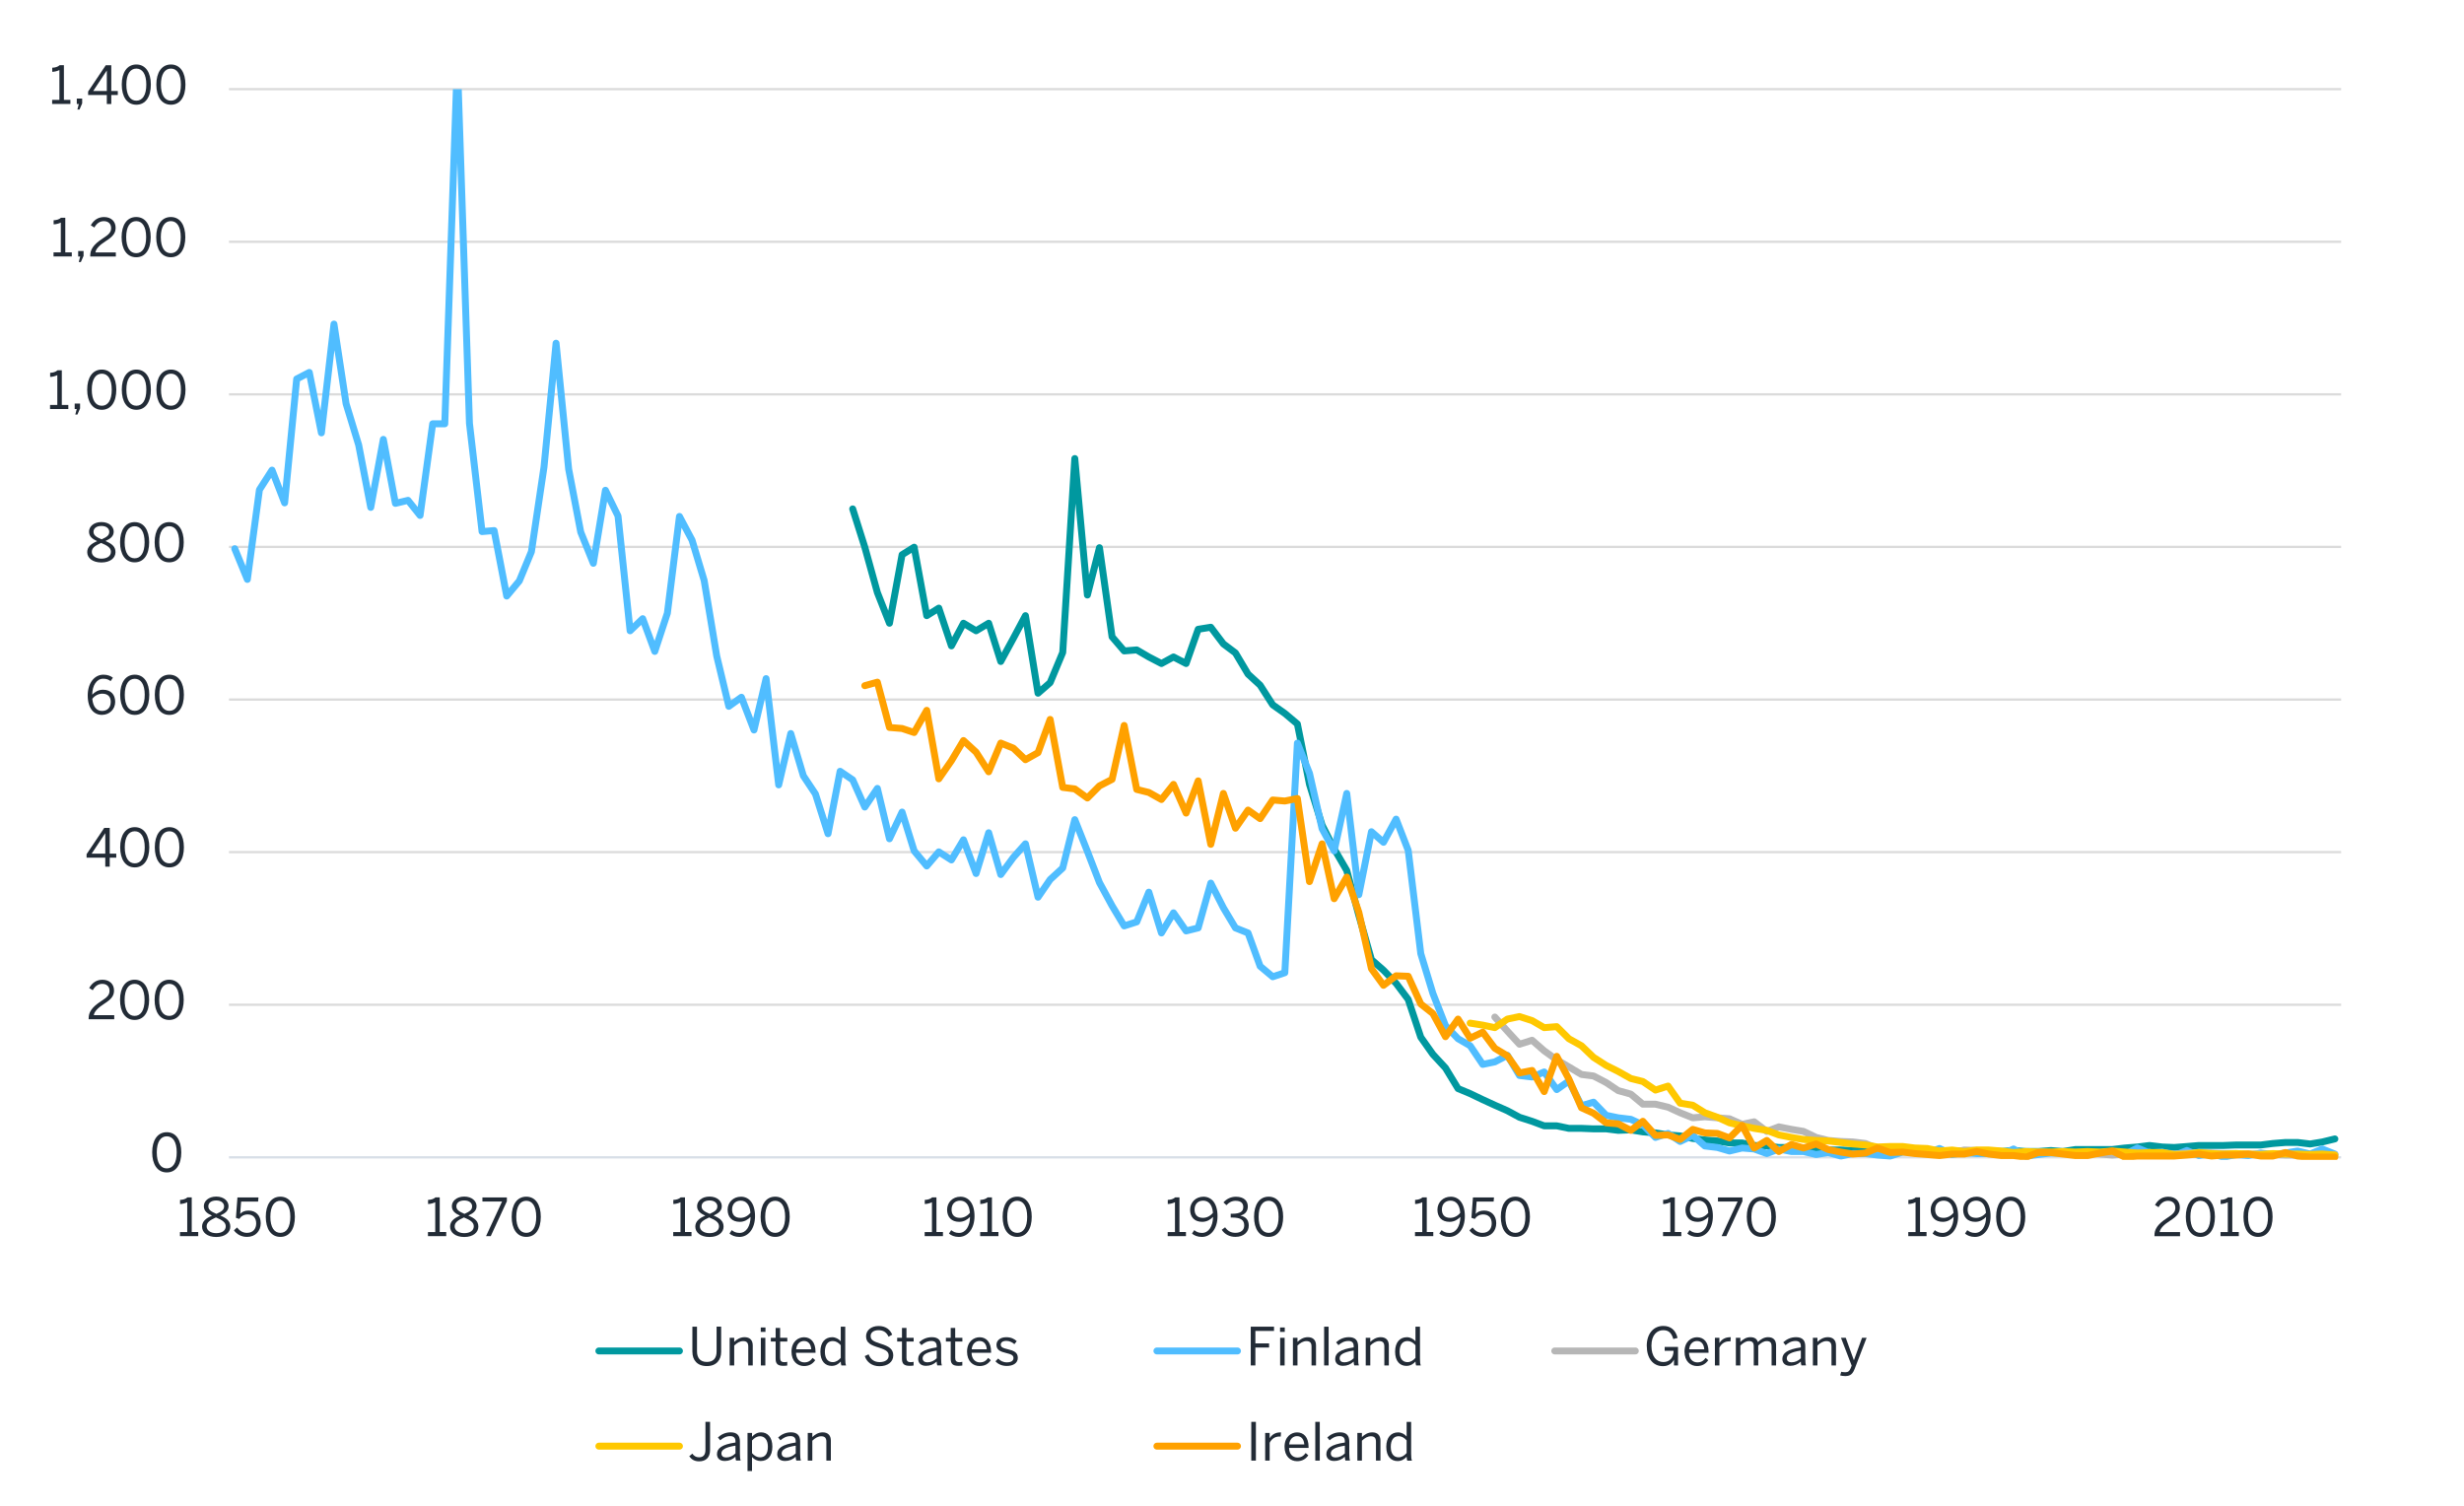 <?xml version="1.0" encoding="UTF-8"?><svg id="uuid-c39ca035-3686-4351-95fd-6822a3dc4bfe" xmlns="http://www.w3.org/2000/svg" xmlns:xlink="http://www.w3.org/1999/xlink" viewBox="0 0 800 489"><defs><style>.uuid-0447ba57-5e90-454e-9759-fbe5d652ab59{clip-path:url(#uuid-8ea01023-2675-49b6-b76e-73652f2cfbda);}.uuid-e97d1c8d-4694-4fee-9fe2-076dc9af79a5{clip-path:url(#uuid-02fca46d-f059-4ac6-8fae-82fc7eeb159a);}.uuid-af0f6286-854b-4966-b8c7-f5fa6a1aab9d{clip-path:url(#uuid-ef1a58ab-d2b0-46e5-92ba-6ee2865f6964);}.uuid-8257a2cb-5a74-4bc9-a957-c62984386c4f{clip-path:url(#uuid-24aacde9-bdd3-46d6-8998-1fab912ceb0b);}.uuid-9c91c66e-3586-4360-a2ab-152cfb5f5eca{clip-path:url(#uuid-a23026f6-b71c-493f-98cc-4ed46910eb1b);}.uuid-56785316-b4f0-49fd-8141-0f834a386e38{clip-path:url(#uuid-92c18bbb-c122-4531-9cf5-ec49447b9dd9);}.uuid-93271e8d-3122-4b5f-a93f-32d293cc2912{clip-path:url(#uuid-94364f2a-9d51-4c26-b6ba-390e6a80b409);}.uuid-4c5f76f2-c8df-4d5d-9966-12803e426dd6{clip-path:url(#uuid-33cb85ca-9ed6-442d-a9aa-e0b1204b82ea);}.uuid-adbfec83-7370-43d9-bd16-2b1c7c24abd7{clip-path:url(#uuid-a6e0b1c3-28f2-4923-ac5f-7298e8c67f4a);}.uuid-9eba7137-1cda-4850-b5eb-742ba80b69a8{clip-path:url(#uuid-a41c7fe8-e835-46ce-87aa-237c6e21b77b);}.uuid-c6f391e6-4b6c-4d79-b1b5-041eb66836b8{clip-path:url(#uuid-ab4eaa76-d712-4b9e-bdc2-1cb5e2556e09);}.uuid-4264eac8-1639-4638-8295-6e00515825e7{clip-path:url(#uuid-1ce28146-eccd-45d7-b965-263725f447a9);}.uuid-825bd8fa-1f2d-42bb-873d-109bf1031a79{clip-path:url(#uuid-5316345c-007d-4936-bbcb-193f9abdc51c);}.uuid-be7b1885-e14c-4bab-b6d2-1d034be60135{clip-path:url(#uuid-80150832-7150-4447-8f06-f6df10804dfd);}.uuid-a1573b0a-209a-4303-91e8-5695a57dec73,.uuid-f51973e8-4090-4eb6-a39e-d134841c0d35,.uuid-61e8c2c6-19c6-4128-99f0-ecc70f1b3910,.uuid-c2ec4825-8e9f-4994-848b-aef2815a9e4e,.uuid-891fb5d4-4065-448b-bc82-3df3cc5f2dcc,.uuid-c22a45eb-3868-4cd8-9407-416f52ca5766,.uuid-9c57d871-8abc-410e-8459-99126437de99,.uuid-dc786041-be91-4cb0-bd5c-2881863dc576,.uuid-6ffd7df4-2b86-42b8-8ea5-3317e715fd9b{fill:none;}.uuid-a1573b0a-209a-4303-91e8-5695a57dec73,.uuid-f51973e8-4090-4eb6-a39e-d134841c0d35,.uuid-52373624-4e73-4ff3-8b50-c7ec86b77db9{stroke-width:0px;}.uuid-8cc6c6c6-484e-4f28-bf59-0a4c8ecd36ef{clip-path:url(#uuid-491fc3be-ddcf-44b9-8c4e-7d23b0852313);}.uuid-ace1c657-6e0f-4752-9305-15c89ac894dc{clip-path:url(#uuid-2023cde4-5081-4cdf-a613-702ff58c02cc);}.uuid-992045b3-ba5b-4ed2-a13a-151a387b3e51{clip-path:url(#uuid-65b83c14-da48-4ef2-9390-b6da86ba3e92);}.uuid-f51973e8-4090-4eb6-a39e-d134841c0d35{clip-rule:evenodd;}.uuid-09a9adb8-5c97-4cfe-9483-3eec739812dc{clip-path:url(#uuid-3e34dd4f-6a77-4ea1-b67e-f3c2bbcb7e5a);}.uuid-a6c1516d-6b59-4e9e-89ae-91f0cc77cceb{clip-path:url(#uuid-8a7239e2-cb12-479c-b613-7309a8921cb0);}.uuid-b961b253-7907-4b1b-b3ee-4a761f53e734{clip-path:url(#uuid-d633ad48-3e14-44a1-b0ba-65483509e42f);}.uuid-8c3b26d0-2997-4d72-bc54-502432464a08{clip-path:url(#uuid-34fca677-4206-49fa-8b77-3d339d6a4399);}.uuid-0177230a-d8ab-415c-ac53-fc33d72cefd2{clip-path:url(#uuid-12b2fc88-a089-4071-b1f8-586923f8a2dc);}.uuid-5731e83a-ba48-4f20-9829-53e2118d4dfc{clip-path:url(#uuid-82f7913f-f900-4ae3-a156-07575e2c99d1);}.uuid-c4681bba-4e95-45ec-840d-d919714760a5{clip-path:url(#uuid-9c0ba184-8ea0-41e5-b12e-7d0121b87b73);}.uuid-61e8c2c6-19c6-4128-99f0-ecc70f1b3910{stroke:#ffa100;}.uuid-61e8c2c6-19c6-4128-99f0-ecc70f1b3910,.uuid-c2ec4825-8e9f-4994-848b-aef2815a9e4e,.uuid-891fb5d4-4065-448b-bc82-3df3cc5f2dcc,.uuid-c22a45eb-3868-4cd8-9407-416f52ca5766,.uuid-9c57d871-8abc-410e-8459-99126437de99,.uuid-dc786041-be91-4cb0-bd5c-2881863dc576,.uuid-6ffd7df4-2b86-42b8-8ea5-3317e715fd9b{stroke-linejoin:round;}.uuid-61e8c2c6-19c6-4128-99f0-ecc70f1b3910,.uuid-c2ec4825-8e9f-4994-848b-aef2815a9e4e,.uuid-891fb5d4-4065-448b-bc82-3df3cc5f2dcc,.uuid-9c57d871-8abc-410e-8459-99126437de99,.uuid-6ffd7df4-2b86-42b8-8ea5-3317e715fd9b{stroke-linecap:round;stroke-width:2.25px;}.uuid-fe1b0de4-5c2e-4050-8f7e-62494b5664a5{clip-path:url(#uuid-296b5329-47ff-447d-9965-e2f6c6935b3a);}.uuid-65a6efcc-6f1f-41b5-90e4-459bbc2243c5{clip-path:url(#uuid-9e80736f-90b3-456f-8303-7a892ef40def);}.uuid-a713fea7-7e42-4135-bd4a-6c96265e86b3{clip-path:url(#uuid-8f68ce4c-30e1-4cf6-9cb4-f4fd367ffffe);}.uuid-91f2bad5-a37a-44a8-b493-db617d3a5bd7{clip-path:url(#uuid-873dd73b-28d8-4837-9ca0-4d55520b9b52);}.uuid-5374e84a-18bc-45c7-a96a-4171ae9e28d2{clip-path:url(#uuid-ef059801-3bc7-4094-823f-4d221ce04c6a);}.uuid-c08be7f6-2fe3-4f2d-aeb6-afe53ddfcf4a{clip-path:url(#uuid-12728027-fd1a-405f-a885-e9cd27c7692d);}.uuid-da82ff66-26db-4f01-947f-5f701aec51af{clip-path:url(#uuid-de7f114c-566a-4eec-8b9b-1c418d93a7f6);}.uuid-7145dbf3-807d-4592-ad98-34124bd33e3d{clip-path:url(#uuid-2e768d1a-3cb8-4b86-bd5b-80c887fb4664);}.uuid-08a31341-660f-4fd3-9335-4d2da34e1019{clip-path:url(#uuid-8069f2b0-18ba-4148-805a-30c29e82bb1b);}.uuid-c2ec4825-8e9f-4994-848b-aef2815a9e4e{stroke:#ffc800;}.uuid-a7a8251b-62cb-484c-8d92-94b3f8d7f4b6{clip-path:url(#uuid-01be2277-0f0b-4bff-93e7-5d42afc757be);}.uuid-48a435a9-0c16-44c5-90d0-10ff8f93c49c{clip-path:url(#uuid-d1319fe6-5fd6-4fbe-a2b5-346575be61e3);}.uuid-20ba7989-33c1-4170-a170-d2b2c891b141{clip-path:url(#uuid-c804b2e4-f936-4876-b2c7-bcc7bdfe88ff);}.uuid-76ae21c2-e981-46a7-a972-87e7f91e37fc{clip-path:url(#uuid-4724a728-f05c-4907-8400-fdd750b428d1);}.uuid-f2f87338-c0b0-4306-8b07-a0f449ebfd15{clip-path:url(#uuid-085fdec3-3537-40c4-b775-8bb996d612dc);}.uuid-2aad5c51-a3aa-47bf-a1bf-e6ce3db2f9f8{clip-path:url(#uuid-b536ca8f-8594-4f64-821d-0d679eab3c3e);}.uuid-299bdce9-7be7-4313-85a3-417e15b7aae5{clip-path:url(#uuid-4c5dc997-4222-4746-aa31-fab90407704e);}.uuid-d2e8e6b1-4f9c-458f-8942-11ca61b382dd{clip-path:url(#uuid-4547c7b9-a203-4ded-a628-7f8be3259cd9);}.uuid-67a9597c-e4bd-4cd7-8c04-e7aa839d3fcd{clip-path:url(#uuid-bfc6367f-c0fa-48fb-b9fb-8ee6ad45c0ae);}.uuid-13195d9b-fd85-4048-8c48-dcd3746229e8{clip-path:url(#uuid-b4ce6023-8d04-40f7-a809-bd0b22fca4c2);}.uuid-891fb5d4-4065-448b-bc82-3df3cc5f2dcc{stroke:#50bdff;}.uuid-c22a45eb-3868-4cd8-9407-416f52ca5766{stroke:#d8dfe7;}.uuid-c22a45eb-3868-4cd8-9407-416f52ca5766,.uuid-dc786041-be91-4cb0-bd5c-2881863dc576{stroke-width:.75px;}.uuid-9c57d871-8abc-410e-8459-99126437de99{stroke:#00989f;}.uuid-61449265-57b6-4746-97de-ea650fabec9f{clip-path:url(#uuid-a54ff167-163a-49a0-895d-d4711f9857fe);}.uuid-8343c96f-efe5-4305-8887-5f02c4e7fb6f{clip-path:url(#uuid-1475f59c-24b9-48c5-8442-95a88178dacc);}.uuid-b3d8d8a5-9489-4379-856a-2dc362f47629{clip-path:url(#uuid-310fe970-1a1d-4fa5-9006-6a4baea3846b);}.uuid-c68e7367-d27d-4f19-9e02-f8502ff43c81{clip-path:url(#uuid-67ab2b04-bee4-40d5-a791-2d4b85c76408);}.uuid-dc786041-be91-4cb0-bd5c-2881863dc576{stroke:#dbdbdb;}.uuid-27a8ecf9-40e0-4f0e-b597-1cb0b003eb4a{clip-path:url(#uuid-c21dac78-a909-457c-9134-0fa295c5223b);}.uuid-1ff88a7f-394c-4815-a9cf-af3b2f5b5b97{clip-path:url(#uuid-d20503cc-bfae-44ea-b0a7-2b2e6dcda930);}.uuid-6ffd7df4-2b86-42b8-8ea5-3317e715fd9b{stroke:#b6b6b6;}.uuid-1e37a52c-b466-4adc-a397-fcd956dd4e4e{clip-path:url(#uuid-cc0ef0dd-e90b-4fed-bd4d-fdf6d78df8c8);}.uuid-070bdcf3-1dd6-46b3-adef-a82094f6d65b{clip-path:url(#uuid-3772c415-2485-4ed7-89ba-6f8adfe5d672);}.uuid-d3f944d4-925b-4f9f-a423-95fd0a93a479{clip-path:url(#uuid-fcbe3501-9fde-4d94-8e0c-4f67f915dcce);}.uuid-f9b21dee-8451-4033-b6c7-f264b857c1af{clip-path:url(#uuid-d31e39da-05f5-495e-b344-f94bb0a5cf24);}.uuid-52373624-4e73-4ff3-8b50-c7ec86b77db9{fill:#222b36;}.uuid-4d451bfc-a2df-43a7-b567-dcff086091a8{clip-path:url(#uuid-d9c3af61-5fd5-4ec5-9c5e-95c7ec40b44a);}.uuid-26b4e15f-2513-4fc8-99b5-b55d168d27ff{clip-path:url(#uuid-af121732-f174-445e-9e02-c9f866ac3707);}.uuid-3b6a6543-eaf8-429a-8bc7-0046281a5c31{clip-path:url(#uuid-49a6f6ec-5b29-4bf6-95fd-0fad4ae4e159);}</style><clipPath id="uuid-9c0ba184-8ea0-41e5-b12e-7d0121b87b73"><polygon class="uuid-f51973e8-4090-4eb6-a39e-d134841c0d35" points="7.14 484.82 792 484.82 792 11.12 7.14 11.12 7.14 484.82 7.14 484.82"/></clipPath><clipPath id="uuid-ef059801-3bc7-4094-823f-4d221ce04c6a"><polygon class="uuid-f51973e8-4090-4eb6-a39e-d134841c0d35" points="7.14 484.82 792 484.82 792 11.12 7.14 11.12 7.14 484.82 7.14 484.82"/></clipPath><clipPath id="uuid-c804b2e4-f936-4876-b2c7-bcc7bdfe88ff"><polygon class="uuid-f51973e8-4090-4eb6-a39e-d134841c0d35" points="74.18 376.57 760.93 376.57 760.93 28.94 74.18 28.94 74.18 376.57 74.18 376.57"/></clipPath><clipPath id="uuid-d31e39da-05f5-495e-b344-f94bb0a5cf24"><polygon class="uuid-f51973e8-4090-4eb6-a39e-d134841c0d35" points="74.18 376.57 760.93 376.57 760.93 28.94 74.18 28.94 74.18 376.57 74.18 376.57"/></clipPath><clipPath id="uuid-1ce28146-eccd-45d7-b965-263725f447a9"><polygon class="uuid-f51973e8-4090-4eb6-a39e-d134841c0d35" points="74.18 376.57 760.93 376.57 760.93 28.94 74.18 28.94 74.18 376.57 74.18 376.57"/></clipPath><clipPath id="uuid-65b83c14-da48-4ef2-9390-b6da86ba3e92"><polygon class="uuid-f51973e8-4090-4eb6-a39e-d134841c0d35" points="74.18 376.57 760.93 376.57 760.93 28.94 74.18 28.94 74.18 376.57 74.18 376.57"/></clipPath><clipPath id="uuid-ab4eaa76-d712-4b9e-bdc2-1cb5e2556e09"><polygon class="uuid-f51973e8-4090-4eb6-a39e-d134841c0d35" points="74.18 376.57 760.93 376.57 760.93 28.94 74.18 28.94 74.18 376.57 74.18 376.57"/></clipPath><clipPath id="uuid-4547c7b9-a203-4ded-a628-7f8be3259cd9"><polygon class="uuid-f51973e8-4090-4eb6-a39e-d134841c0d35" points="7.14 484.82 792 484.82 792 11.12 7.14 11.12 7.14 484.82 7.14 484.82"/></clipPath><clipPath id="uuid-c21dac78-a909-457c-9134-0fa295c5223b"><rect class="uuid-a1573b0a-209a-4303-91e8-5695a57dec73" x="7.14" y="11.12" width="784.86" height="473.7"/></clipPath><clipPath id="uuid-d20503cc-bfae-44ea-b0a7-2b2e6dcda930"><polygon class="uuid-f51973e8-4090-4eb6-a39e-d134841c0d35" points="7.14 484.82 792 484.82 792 11.12 7.14 11.12 7.14 484.82 7.14 484.82"/></clipPath><clipPath id="uuid-fcbe3501-9fde-4d94-8e0c-4f67f915dcce"><rect class="uuid-a1573b0a-209a-4303-91e8-5695a57dec73" x="7.14" y="11.12" width="784.86" height="473.7"/></clipPath><clipPath id="uuid-873dd73b-28d8-4837-9ca0-4d55520b9b52"><polygon class="uuid-f51973e8-4090-4eb6-a39e-d134841c0d35" points="7.14 484.82 792 484.82 792 11.12 7.14 11.12 7.14 484.82 7.14 484.82"/></clipPath><clipPath id="uuid-02fca46d-f059-4ac6-8fae-82fc7eeb159a"><rect class="uuid-a1573b0a-209a-4303-91e8-5695a57dec73" x="7.14" y="11.12" width="784.86" height="473.7"/></clipPath><clipPath id="uuid-a54ff167-163a-49a0-895d-d4711f9857fe"><polygon class="uuid-f51973e8-4090-4eb6-a39e-d134841c0d35" points="7.14 484.82 792 484.82 792 11.12 7.14 11.12 7.14 484.82 7.14 484.82"/></clipPath><clipPath id="uuid-b4ce6023-8d04-40f7-a809-bd0b22fca4c2"><rect class="uuid-a1573b0a-209a-4303-91e8-5695a57dec73" x="7.14" y="11.12" width="784.86" height="473.7"/></clipPath><clipPath id="uuid-8f68ce4c-30e1-4cf6-9cb4-f4fd367ffffe"><polygon class="uuid-f51973e8-4090-4eb6-a39e-d134841c0d35" points="7.14 484.82 792 484.82 792 11.12 7.14 11.12 7.14 484.82 7.14 484.82"/></clipPath><clipPath id="uuid-92c18bbb-c122-4531-9cf5-ec49447b9dd9"><rect class="uuid-a1573b0a-209a-4303-91e8-5695a57dec73" x="7.14" y="11.12" width="784.86" height="473.7"/></clipPath><clipPath id="uuid-67ab2b04-bee4-40d5-a791-2d4b85c76408"><polygon class="uuid-f51973e8-4090-4eb6-a39e-d134841c0d35" points="7.14 484.82 792 484.82 792 11.12 7.14 11.12 7.14 484.82 7.14 484.82"/></clipPath><clipPath id="uuid-24aacde9-bdd3-46d6-8998-1fab912ceb0b"><rect class="uuid-a1573b0a-209a-4303-91e8-5695a57dec73" x="7.14" y="11.12" width="784.86" height="473.7"/></clipPath><clipPath id="uuid-82f7913f-f900-4ae3-a156-07575e2c99d1"><polygon class="uuid-f51973e8-4090-4eb6-a39e-d134841c0d35" points="7.14 484.82 792 484.82 792 11.12 7.14 11.12 7.14 484.82 7.14 484.82"/></clipPath><clipPath id="uuid-b536ca8f-8594-4f64-821d-0d679eab3c3e"><rect class="uuid-a1573b0a-209a-4303-91e8-5695a57dec73" x="7.14" y="11.12" width="784.86" height="473.7"/></clipPath><clipPath id="uuid-8a7239e2-cb12-479c-b613-7309a8921cb0"><polygon class="uuid-f51973e8-4090-4eb6-a39e-d134841c0d35" points="7.14 484.82 792 484.82 792 11.12 7.14 11.12 7.14 484.82 7.14 484.82"/></clipPath><clipPath id="uuid-491fc3be-ddcf-44b9-8c4e-7d23b0852313"><rect class="uuid-a1573b0a-209a-4303-91e8-5695a57dec73" x="7.14" y="11.12" width="784.86" height="473.7"/></clipPath><clipPath id="uuid-a6e0b1c3-28f2-4923-ac5f-7298e8c67f4a"><polygon class="uuid-f51973e8-4090-4eb6-a39e-d134841c0d35" points="7.14 484.82 792 484.82 792 11.12 7.14 11.12 7.14 484.82 7.14 484.82"/></clipPath><clipPath id="uuid-296b5329-47ff-447d-9965-e2f6c6935b3a"><rect class="uuid-a1573b0a-209a-4303-91e8-5695a57dec73" x="7.14" y="11.12" width="784.86" height="473.7"/></clipPath><clipPath id="uuid-5316345c-007d-4936-bbcb-193f9abdc51c"><polygon class="uuid-f51973e8-4090-4eb6-a39e-d134841c0d35" points="7.14 484.82 792 484.82 792 11.12 7.14 11.12 7.14 484.82 7.14 484.82"/></clipPath><clipPath id="uuid-3772c415-2485-4ed7-89ba-6f8adfe5d672"><rect class="uuid-a1573b0a-209a-4303-91e8-5695a57dec73" x="7.14" y="11.12" width="784.86" height="473.7"/></clipPath><clipPath id="uuid-33cb85ca-9ed6-442d-a9aa-e0b1204b82ea"><polygon class="uuid-f51973e8-4090-4eb6-a39e-d134841c0d35" points="7.14 484.82 792 484.82 792 11.12 7.14 11.12 7.14 484.82 7.14 484.82"/></clipPath><clipPath id="uuid-9e80736f-90b3-456f-8303-7a892ef40def"><rect class="uuid-a1573b0a-209a-4303-91e8-5695a57dec73" x="7.14" y="11.12" width="784.86" height="473.7"/></clipPath><clipPath id="uuid-d633ad48-3e14-44a1-b0ba-65483509e42f"><polygon class="uuid-f51973e8-4090-4eb6-a39e-d134841c0d35" points="7.14 484.82 792 484.82 792 11.12 7.14 11.12 7.14 484.82 7.14 484.82"/></clipPath><clipPath id="uuid-a41c7fe8-e835-46ce-87aa-237c6e21b77b"><rect class="uuid-a1573b0a-209a-4303-91e8-5695a57dec73" x="7.14" y="11.12" width="784.86" height="473.7"/></clipPath><clipPath id="uuid-085fdec3-3537-40c4-b775-8bb996d612dc"><polygon class="uuid-f51973e8-4090-4eb6-a39e-d134841c0d35" points="7.14 484.82 792 484.82 792 11.12 7.14 11.12 7.14 484.82 7.14 484.82"/></clipPath><clipPath id="uuid-80150832-7150-4447-8f06-f6df10804dfd"><rect class="uuid-a1573b0a-209a-4303-91e8-5695a57dec73" x="7.14" y="11.12" width="784.86" height="473.7"/></clipPath><clipPath id="uuid-94364f2a-9d51-4c26-b6ba-390e6a80b409"><polygon class="uuid-f51973e8-4090-4eb6-a39e-d134841c0d35" points="7.14 484.82 792 484.82 792 11.12 7.14 11.12 7.14 484.82 7.14 484.82"/></clipPath><clipPath id="uuid-3e34dd4f-6a77-4ea1-b67e-f3c2bbcb7e5a"><rect class="uuid-a1573b0a-209a-4303-91e8-5695a57dec73" x="7.14" y="11.12" width="784.86" height="473.7"/></clipPath><clipPath id="uuid-8069f2b0-18ba-4148-805a-30c29e82bb1b"><polygon class="uuid-f51973e8-4090-4eb6-a39e-d134841c0d35" points="7.14 484.82 792 484.82 792 11.12 7.14 11.12 7.14 484.82 7.14 484.82"/></clipPath><clipPath id="uuid-12728027-fd1a-405f-a885-e9cd27c7692d"><rect class="uuid-a1573b0a-209a-4303-91e8-5695a57dec73" x="7.14" y="11.12" width="784.86" height="473.7"/></clipPath><clipPath id="uuid-a23026f6-b71c-493f-98cc-4ed46910eb1b"><polygon class="uuid-f51973e8-4090-4eb6-a39e-d134841c0d35" points="7.14 484.82 792 484.82 792 11.12 7.14 11.12 7.14 484.82 7.14 484.82"/></clipPath><clipPath id="uuid-49a6f6ec-5b29-4bf6-95fd-0fad4ae4e159"><rect class="uuid-a1573b0a-209a-4303-91e8-5695a57dec73" x="7.14" y="11.12" width="784.86" height="473.7"/></clipPath><clipPath id="uuid-310fe970-1a1d-4fa5-9006-6a4baea3846b"><polygon class="uuid-f51973e8-4090-4eb6-a39e-d134841c0d35" points="7.14 484.82 792 484.82 792 11.12 7.14 11.12 7.14 484.82 7.14 484.82"/></clipPath><clipPath id="uuid-de7f114c-566a-4eec-8b9b-1c418d93a7f6"><rect class="uuid-a1573b0a-209a-4303-91e8-5695a57dec73" x="7.14" y="11.12" width="784.86" height="473.7"/></clipPath><clipPath id="uuid-34fca677-4206-49fa-8b77-3d339d6a4399"><polygon class="uuid-f51973e8-4090-4eb6-a39e-d134841c0d35" points="7.14 484.82 792 484.82 792 11.12 7.14 11.12 7.14 484.82 7.14 484.82"/></clipPath><clipPath id="uuid-d1319fe6-5fd6-4fbe-a2b5-346575be61e3"><polygon class="uuid-f51973e8-4090-4eb6-a39e-d134841c0d35" points="7.14 484.82 792 484.82 792 11.12 7.14 11.12 7.14 484.82 7.14 484.82"/></clipPath><clipPath id="uuid-1475f59c-24b9-48c5-8442-95a88178dacc"><rect class="uuid-a1573b0a-209a-4303-91e8-5695a57dec73" x="7.14" y="11.12" width="784.86" height="473.7"/></clipPath><clipPath id="uuid-4724a728-f05c-4907-8400-fdd750b428d1"><polygon class="uuid-f51973e8-4090-4eb6-a39e-d134841c0d35" points="7.14 484.82 792 484.82 792 11.12 7.14 11.12 7.14 484.82 7.14 484.82"/></clipPath><clipPath id="uuid-cc0ef0dd-e90b-4fed-bd4d-fdf6d78df8c8"><polygon class="uuid-f51973e8-4090-4eb6-a39e-d134841c0d35" points="7.14 484.82 792 484.82 792 11.12 7.14 11.12 7.14 484.82 7.14 484.82"/></clipPath><clipPath id="uuid-ef1a58ab-d2b0-46e5-92ba-6ee2865f6964"><rect class="uuid-a1573b0a-209a-4303-91e8-5695a57dec73" x="7.14" y="11.12" width="784.86" height="473.7"/></clipPath><clipPath id="uuid-8ea01023-2675-49b6-b76e-73652f2cfbda"><polygon class="uuid-f51973e8-4090-4eb6-a39e-d134841c0d35" points="7.14 484.82 792 484.82 792 11.12 7.14 11.12 7.14 484.82 7.14 484.82"/></clipPath><clipPath id="uuid-01be2277-0f0b-4bff-93e7-5d42afc757be"><polygon class="uuid-f51973e8-4090-4eb6-a39e-d134841c0d35" points="7.14 484.82 792 484.82 792 11.12 7.14 11.12 7.14 484.82 7.14 484.82"/></clipPath><clipPath id="uuid-bfc6367f-c0fa-48fb-b9fb-8ee6ad45c0ae"><rect class="uuid-a1573b0a-209a-4303-91e8-5695a57dec73" x="7.14" y="11.12" width="784.86" height="473.7"/></clipPath><clipPath id="uuid-2023cde4-5081-4cdf-a613-702ff58c02cc"><polygon class="uuid-f51973e8-4090-4eb6-a39e-d134841c0d35" points="7.14 484.82 792 484.82 792 11.12 7.14 11.12 7.14 484.82 7.14 484.82"/></clipPath><clipPath id="uuid-12b2fc88-a089-4071-b1f8-586923f8a2dc"><polygon class="uuid-f51973e8-4090-4eb6-a39e-d134841c0d35" points="7.14 484.82 792 484.82 792 11.12 7.14 11.12 7.14 484.82 7.14 484.82"/></clipPath><clipPath id="uuid-d9c3af61-5fd5-4ec5-9c5e-95c7ec40b44a"><rect class="uuid-a1573b0a-209a-4303-91e8-5695a57dec73" x="7.14" y="11.12" width="784.86" height="473.7"/></clipPath><clipPath id="uuid-2e768d1a-3cb8-4b86-bd5b-80c887fb4664"><polygon class="uuid-f51973e8-4090-4eb6-a39e-d134841c0d35" points="7.14 484.82 792 484.82 792 11.12 7.14 11.12 7.14 484.82 7.14 484.82"/></clipPath><clipPath id="uuid-4c5dc997-4222-4746-aa31-fab90407704e"><polygon class="uuid-f51973e8-4090-4eb6-a39e-d134841c0d35" points="7.14 484.82 792 484.82 792 11.12 7.14 11.12 7.14 484.82 7.14 484.82"/></clipPath><clipPath id="uuid-af121732-f174-445e-9e02-c9f866ac3707"><rect class="uuid-a1573b0a-209a-4303-91e8-5695a57dec73" x="7.14" y="11.12" width="784.86" height="473.7"/></clipPath></defs><g class="uuid-c4681bba-4e95-45ec-840d-d919714760a5"><path class="uuid-dc786041-be91-4cb0-bd5c-2881863dc576" d="m74.34,326.21h685.77m-685.77-49.54h685.77M74.34,227.12h685.77M74.34,177.57h685.77M74.34,128.03h685.77M74.34,78.49h685.77M74.34,28.94h685.77"/></g><g class="uuid-5374e84a-18bc-45c7-a96a-4171ae9e28d2"><line class="uuid-c22a45eb-3868-4cd8-9407-416f52ca5766" x1="74.34" y1="375.75" x2="760.11" y2="375.75"/></g><g class="uuid-20ba7989-33c1-4170-a170-d2b2c891b141"><polyline class="uuid-9c57d871-8abc-410e-8459-99126437de99" points="276.85 165.23 280.78 177.66 284.86 192.37 288.79 202.35 292.88 180.11 296.8 177.66 300.89 199.89 304.81 197.44 308.9 209.7 312.82 202.35 316.91 204.8 321 202.35 324.92 214.77 329.01 207.25 332.94 199.89 337.02 225.07 340.95 221.64 345.04 211.83 348.96 148.88 353.05 193.19 356.97 177.82 361.06 206.76 364.99 211.34 369.07 211.01 373 213.3 377.09 215.43 381.01 213.3 385.1 215.43 389.02 204.31 393.11 203.65 397.2 209.05 401.12 211.99 405.21 218.86 409.13 222.46 413.22 228.84 417.15 231.62 421.23 235.05 425.16 254.67 429.25 267.92 433.17 275.6 437.26 282.63 441.18 297.18 445.27 311.57 449.19 315.01 453.28 319.26 457.21 324.49 461.29 336.75 465.22 342.31 469.31 346.73 473.39 353.43 477.32 355.07 481.41 357.03 485.33 358.83 489.42 360.63 493.34 362.75 497.43 364.06 501.36 365.53 505.44 365.53 509.37 366.35 513.46 366.35 517.38 366.51 521.47 366.51 525.39 367 529.48 366.84 533.4 367.49 537.49 367.82 541.58 368.48 545.5 368.8 549.59 369.62 553.52 370.11 557.6 370.44 561.53 371.09 565.62 371.09 569.54 371.91 573.63 372.07 577.55 372.56 581.64 372.56 585.56 372.73 589.65 373.38 593.58 373.38 597.66 373.38 601.59 373.55 605.68 373.71 609.6 373.71 613.69 373.71 617.78 373.71 621.7 373.87 625.79 374.04 629.71 373.55 633.8 373.71 637.73 373.71 641.81 373.71 645.74 373.71 649.83 373.87 653.75 373.55 657.84 373.87 661.76 373.87 665.85 373.55 669.77 373.87 673.86 373.22 677.79 373.22 681.87 373.22 685.8 373.22 689.89 372.73 693.97 372.4 697.9 371.91 701.99 372.4 705.91 372.56 710 372.24 713.92 371.91 718.01 371.91 721.93 371.91 726.02 371.75 729.95 371.75 734.03 371.75 737.96 371.26 742.05 370.93 745.97 370.93 750.06 371.42 753.98 370.77 758.07 369.78"/></g><g class="uuid-f9b21dee-8451-4033-b6c7-f264b857c1af"><polyline class="uuid-891fb5d4-4065-448b-bc82-3df3cc5f2dcc" points="76.22 178.15 80.31 188.12 84.23 159.02 88.32 152.64 92.41 163.27 96.33 123.04 100.42 120.92 104.35 140.54 108.43 105.22 112.36 131.05 116.45 144.46 120.37 164.74 124.46 142.66 128.38 163.43 132.47 162.45 136.39 167.35 140.48 137.6 144.41 137.6 148.49 19.7 152.42 137.43 156.51 172.59 160.43 172.26 164.52 193.52 168.61 188.61 172.53 179.13 176.62 151.66 180.54 111.43 184.63 152.31 188.55 172.75 192.64 182.89 196.57 159.18 200.65 167.52 204.58 204.8 208.67 200.87 212.59 211.5 216.68 199.08 220.6 167.68 224.69 175.37 228.62 188.45 232.7 212.97 236.63 229.33 240.72 226.38 244.8 237.01 248.73 220.33 252.82 254.83 256.74 238.16 260.83 251.89 264.75 257.78 268.84 270.69 272.76 250.42 276.85 253.2 280.78 262.03 284.86 255.98 288.79 272.33 292.88 263.66 296.8 276.25 300.89 281.16 304.81 276.58 308.9 279.2 312.82 272.66 316.91 283.61 321 270.37 324.92 283.94 329.01 278.38 332.94 273.97 337.02 291.3 340.95 285.57 345.04 281.81 348.96 266.12 353.05 276.42 356.97 286.56 361.06 294.08 364.99 300.62 369.07 299.31 373 289.66 377.09 302.91 381.01 296.37 385.1 302.25 389.02 301.27 393.11 286.72 397.2 294.73 401.12 301.27 405.21 302.91 409.13 313.7 413.22 317.13 417.15 315.82 421.23 241.26 425.16 251.07 429.25 269.06 433.17 276.25 437.26 257.61 441.18 290.48 445.27 270.04 449.19 273.47 453.28 265.95 457.21 276.09 461.29 309.61 465.22 322.53 469.31 332.99 473.39 337.24 477.32 339.53 481.41 345.58 485.33 344.77 489.42 342.64 493.34 349.18 497.43 349.67 501.36 348.04 505.44 353.76 509.37 350.98 513.46 358.99 517.38 357.85 521.47 362.1 525.39 362.92 529.48 363.41 533.4 365.21 537.49 369.29 541.58 367.99 545.5 370.6 549.59 368.64 553.52 372.07 557.6 372.56 561.53 373.71 565.62 372.73 569.54 373.05 573.63 374.53 577.55 373.05 581.64 373.87 585.56 373.87 589.65 374.85 593.58 374.2 597.66 375.34 601.59 374.53 605.68 374.53 609.6 375.02 613.69 375.34 617.78 374.04 621.7 374.04 625.79 374.36 629.71 372.89 633.8 374.85 637.73 374.2 641.81 374.53 645.74 374.53 649.83 374.85 653.75 373.05 657.84 375.34 661.76 374.85 665.85 374.36 669.77 374.36 673.86 374.85 677.79 374.36 681.87 374.36 685.8 374.36 689.89 374.85 693.97 372.73 697.9 374.36 701.99 374.04 705.91 375.18 710 373.54 713.92 375.18 718.01 374.53 721.93 375.67 726.02 374.85 729.95 375.18 734.03 374.36 737.96 374.85 742.05 374.36 745.97 373.71 750.06 374.69 753.98 373.05 758.07 374.69"/></g><g class="uuid-4264eac8-1639-4638-8295-6e00515825e7"><polyline class="uuid-6ffd7df4-2b86-42b8-8ea5-3317e715fd9b" points="485.33 330.21 489.42 334.79 493.34 339.04 497.43 337.74 501.36 341.17 505.44 344.11 509.37 346.4 513.46 348.85 517.38 349.34 521.47 351.47 525.39 354.09 529.48 355.23 533.4 358.5 537.49 358.5 541.58 359.48 545.5 361.28 549.59 362.92 553.52 362.59 557.6 362.92 561.53 363.24 565.62 365.04 569.54 364.22 573.63 367.33 577.55 365.86 581.64 366.68 585.56 367.33 589.65 369.29 593.58 370.27 597.66 370.6 601.59 370.76 605.68 371.26 609.6 372.89 613.69 373.05 617.78 373.05 621.7 373.71 625.79 373.54 629.71 373.54 633.8 374.36 637.73 373.38 641.81 373.54 645.74 374.04 649.83 374.36 653.75 374.36 657.84 374.36 661.76 374.04 665.85 374.2 669.77 374.36 673.86 374.53 677.79 374.36 681.87 374.69 685.8 375.02 689.89 374.69 693.97 374.36 697.9 374.69 701.99 374.2 705.91 374.69 710 374.36 713.92 374.36 718.01 374.36 721.93 374.53 726.02 374.53 729.95 374.69 734.03 374.69 737.96 374.85 742.05 375.02 745.97 375.02 750.06 374.85 753.98 374.85 758.07 374.85"/></g><g class="uuid-992045b3-ba5b-4ed2-a13a-151a387b3e51"><polyline class="uuid-c2ec4825-8e9f-4994-848b-aef2815a9e4e" points="477.32 332.18 481.41 332.83 485.33 333.65 489.42 330.87 493.34 330.05 497.43 331.36 501.36 333.65 505.44 333.32 509.37 337.24 513.46 339.53 517.38 343.29 521.47 345.91 525.39 347.87 529.48 350.16 533.4 351.14 537.49 353.92 541.58 352.62 545.5 358.17 549.59 358.83 553.52 361.28 557.6 362.75 561.53 364.55 565.62 365.53 569.54 366.35 573.63 367 577.55 368.48 581.64 369.29 585.56 369.95 589.65 370.27 593.58 370.44 597.66 370.93 601.59 371.42 605.68 371.75 609.6 372.4 613.69 372.24 617.78 372.24 621.7 372.73 625.79 372.89 629.71 373.71 633.8 373.38 637.73 373.87 641.81 373.38 645.74 373.38 649.83 373.71 653.75 374.2 657.84 373.87 661.76 374.04 665.85 374.04 669.77 373.87 673.86 374.04 677.79 373.87 681.87 374.04 685.8 373.71 689.89 374.04 693.97 374.36 697.9 374.2 701.99 374.2 705.91 374.85 710 374.69 713.92 374.2 718.01 374.53 721.93 374.69 726.02 374.53 729.95 374.69 734.03 374.85 737.96 374.53 742.05 374.69 745.97 374.69 750.06 374.85 753.98 374.69 758.07 375.02"/></g><g class="uuid-c6f391e6-4b6c-4d79-b1b5-041eb66836b8"><polyline class="uuid-61e8c2c6-19c6-4128-99f0-ecc70f1b3910" points="280.78 222.62 284.86 221.48 288.79 236.19 292.88 236.52 296.8 237.83 300.89 230.63 304.81 252.87 308.9 246.99 312.82 240.44 316.91 244.21 321 250.58 324.92 241.26 329.01 242.9 332.94 246.66 337.02 244.37 340.95 233.58 345.04 255.65 348.96 256.14 353.05 259.09 356.97 255.16 361.06 253.04 364.99 235.54 369.07 256.31 373 257.29 377.09 259.58 381.01 254.67 385.1 263.99 389.02 253.53 393.11 274.13 397.2 257.61 401.12 268.9 405.21 263.01 409.13 265.79 413.22 259.74 417.15 260.07 421.23 259.25 425.16 286.23 429.25 273.97 433.17 291.79 437.26 284.76 441.18 296.2 445.27 314.52 449.19 319.91 453.28 316.81 457.21 316.97 461.29 325.96 465.22 329.07 469.31 336.59 473.39 330.87 477.32 337.08 481.41 335.12 485.33 340.35 489.42 342.8 493.34 348.36 497.43 347.55 501.36 354.41 505.44 342.97 509.37 350.33 513.46 359.65 517.38 361.44 521.47 364.55 525.39 364.88 529.48 367 533.4 364.06 537.49 368.64 541.58 368.48 545.5 369.95 549.59 366.68 553.52 367.82 557.6 367.99 561.53 369.46 565.62 365.37 569.54 372.73 573.63 370.27 577.55 373.87 581.64 371.58 585.56 372.73 589.65 371.42 593.58 373.22 597.66 374.04 601.59 374.69 605.68 374.36 609.6 372.73 613.69 374.2 617.78 374.04 621.7 374.53 625.79 374.85 629.71 375.18 633.8 374.69 637.73 374.69 641.81 373.87 645.74 374.69 649.83 375.18 653.75 375.18 657.84 375.67 661.76 374.2 665.85 374.2 669.77 374.69 673.86 375.18 677.79 375.18 681.87 374.36 685.8 373.71 689.89 375.67 693.97 375.34 697.9 375.34 701.99 375.34 705.91 375.34 710 375.02 713.92 374.69 718.01 375.34 721.93 375.02 726.02 375.02 729.95 374.69 734.03 375.34 737.96 375.34 742.05 374.2 745.97 375.34 750.06 375.67 753.98 375.67 758.07 375.67"/></g><g class="uuid-d2e8e6b1-4f9c-458f-8942-11ca61b382dd"><g class="uuid-27a8ecf9-40e0-4f0e-b597-1cb0b003eb4a"><path class="uuid-52373624-4e73-4ff3-8b50-c7ec86b77db9" d="m49.41,374.13c0-3.93,1.73-6.53,4.74-6.53s4.71,2.6,4.71,6.53-1.68,6.53-4.71,6.53-4.74-2.6-4.74-6.53Zm7.97,0c0-3.42-1.26-5.2-3.23-5.2s-3.25,1.78-3.25,5.2,1.26,5.22,3.25,5.22,3.23-1.8,3.23-5.22Z"/></g></g><g class="uuid-1ff88a7f-394c-4815-a9cf-af3b2f5b5b97"><g class="uuid-d3f944d4-925b-4f9f-a423-95fd0a93a479"><path class="uuid-52373624-4e73-4ff3-8b50-c7ec86b77db9" d="m28.78,330.91v-.27c0-1.82.82-3.52,4.13-5.64,1.89-1.21,2.65-1.97,2.65-3.31s-.87-2.26-2.36-2.26c-1.29,0-2.33.71-3.08,2.07l-1.16-.71c.92-1.67,2.35-2.69,4.3-2.69,2.33,0,3.76,1.43,3.76,3.48,0,1.65-.75,2.77-3.16,4.3-2.19,1.39-3.26,2.63-3.4,3.71h6.63v1.33h-8.31Z"/><path class="uuid-52373624-4e73-4ff3-8b50-c7ec86b77db9" d="m38.97,324.62c0-3.93,1.73-6.53,4.74-6.53s4.71,2.6,4.71,6.53-1.68,6.53-4.71,6.53-4.74-2.6-4.74-6.53Zm7.97,0c0-3.42-1.26-5.2-3.23-5.2s-3.25,1.78-3.25,5.2,1.26,5.22,3.25,5.22,3.23-1.8,3.23-5.22Z"/><path class="uuid-52373624-4e73-4ff3-8b50-c7ec86b77db9" d="m50.2,324.62c0-3.93,1.73-6.53,4.74-6.53s4.71,2.6,4.71,6.53-1.68,6.53-4.71,6.53-4.74-2.6-4.74-6.53Zm7.97,0c0-3.42-1.26-5.2-3.23-5.2s-3.25,1.78-3.25,5.2,1.26,5.22,3.25,5.22,3.23-1.8,3.23-5.22Z"/></g></g><g class="uuid-91f2bad5-a37a-44a8-b493-db617d3a5bd7"><g class="uuid-e97d1c8d-4694-4fee-9fe2-076dc9af79a5"><path class="uuid-52373624-4e73-4ff3-8b50-c7ec86b77db9" d="m34.18,281.38v-2.91h-6.07v-1.14l5.73-8.53h1.79v8.36h2.12v1.31h-2.12v2.91h-1.45Zm-4.42-4.22h4.42v-6.61h-.03l-4.39,6.61Z"/><path class="uuid-52373624-4e73-4ff3-8b50-c7ec86b77db9" d="m39.02,275.09c0-3.93,1.73-6.53,4.74-6.53s4.71,2.6,4.71,6.53-1.68,6.53-4.71,6.53-4.74-2.6-4.74-6.53Zm7.97,0c0-3.42-1.26-5.2-3.23-5.2s-3.25,1.78-3.25,5.2,1.26,5.22,3.25,5.22,3.23-1.8,3.23-5.22Z"/><path class="uuid-52373624-4e73-4ff3-8b50-c7ec86b77db9" d="m50.26,275.09c0-3.93,1.73-6.53,4.74-6.53s4.71,2.6,4.71,6.53-1.68,6.53-4.71,6.53-4.74-2.6-4.74-6.53Zm7.97,0c0-3.42-1.26-5.2-3.23-5.2s-3.25,1.78-3.25,5.2,1.26,5.22,3.25,5.22,3.23-1.8,3.23-5.22Z"/></g></g><g class="uuid-61449265-57b6-4746-97de-ea650fabec9f"><g class="uuid-13195d9b-fd85-4048-8c48-dcd3746229e8"><path class="uuid-52373624-4e73-4ff3-8b50-c7ec86b77db9" d="m28.48,225.8c0-4.05,2.18-6.75,5.1-6.75,1.39,0,2.4.44,3.08.99l-.75,1.1c-.63-.48-1.29-.78-2.38-.78-2.18,0-3.55,2.19-3.59,5.18.82-.85,1.97-1.6,3.5-1.6,2.57,0,3.96,1.58,3.96,3.94s-1.8,4.22-4.33,4.22-4.59-2.02-4.59-6.31Zm7.48,2.12c0-1.56-.78-2.7-2.74-2.7-1.33,0-2.55.73-3.25,1.67.24,2.75,1.53,3.94,3.18,3.94s2.8-1.07,2.8-2.91Z"/><path class="uuid-52373624-4e73-4ff3-8b50-c7ec86b77db9" d="m39.02,225.58c0-3.93,1.73-6.53,4.74-6.53s4.71,2.6,4.71,6.53-1.68,6.53-4.71,6.53-4.74-2.6-4.74-6.53Zm7.97,0c0-3.42-1.26-5.2-3.23-5.2s-3.25,1.78-3.25,5.2,1.26,5.22,3.25,5.22,3.23-1.8,3.23-5.22Z"/><path class="uuid-52373624-4e73-4ff3-8b50-c7ec86b77db9" d="m50.26,225.58c0-3.93,1.73-6.53,4.74-6.53s4.71,2.6,4.71,6.53-1.68,6.53-4.71,6.53-4.74-2.6-4.74-6.53Zm7.97,0c0-3.42-1.26-5.2-3.23-5.2s-3.25,1.78-3.25,5.2,1.26,5.22,3.25,5.22,3.23-1.8,3.23-5.22Z"/></g></g><g class="uuid-a713fea7-7e42-4135-bd4a-6c96265e86b3"><g class="uuid-56785316-b4f0-49fd-8141-0f834a386e38"><path class="uuid-52373624-4e73-4ff3-8b50-c7ec86b77db9" d="m28.32,179.27c0-1.73,1.26-2.74,3.23-3.57-1.65-.76-2.65-1.56-2.65-3.11s1.46-3.09,4.03-3.09,3.99,1.55,3.99,3.09c0,1.46-.97,2.29-2.67,3.06,2.04.88,3.25,1.77,3.25,3.62s-1.68,3.35-4.57,3.35-4.61-1.46-4.61-3.35Zm7.7-.08c0-1.33-1.12-2.06-3.2-2.92-2.04.92-3.01,1.67-3.01,2.92s1.27,2.19,3.11,2.19,3.09-.85,3.09-2.19Zm-.54-6.51c0-.95-.78-1.92-2.55-1.92s-2.57.92-2.57,1.87c0,1.16.83,1.7,2.63,2.48,1.75-.78,2.48-1.33,2.48-2.43Z"/><path class="uuid-52373624-4e73-4ff3-8b50-c7ec86b77db9" d="m38.98,176.05c0-3.93,1.73-6.53,4.74-6.53s4.71,2.6,4.71,6.53-1.68,6.53-4.71,6.53-4.74-2.6-4.74-6.53Zm7.97,0c0-3.42-1.26-5.2-3.23-5.2s-3.25,1.78-3.25,5.2,1.26,5.22,3.25,5.22,3.23-1.8,3.23-5.22Z"/><path class="uuid-52373624-4e73-4ff3-8b50-c7ec86b77db9" d="m50.21,176.05c0-3.93,1.73-6.53,4.74-6.53s4.71,2.6,4.71,6.53-1.68,6.53-4.71,6.53-4.74-2.6-4.74-6.53Zm7.97,0c0-3.42-1.26-5.2-3.23-5.2s-3.25,1.78-3.25,5.2,1.26,5.22,3.25,5.22,3.23-1.8,3.23-5.22Z"/></g></g><g class="uuid-c68e7367-d27d-4f19-9e02-f8502ff43c81"><g class="uuid-8257a2cb-5a74-4bc9-a957-c62984386c4f"><path class="uuid-52373624-4e73-4ff3-8b50-c7ec86b77db9" d="m16.25,132.81v-1.33h2.36v-9.69c-.61.32-1.6.58-2.33.58v-1.33c.97-.03,1.84-.29,2.4-.82h1.39v11.25h2.11v1.33h-5.93Z"/><path class="uuid-52373624-4e73-4ff3-8b50-c7ec86b77db9" d="m24.45,134.59l.46-1.78h-.66v-1.78h1.75v1.58l-.87,1.99h-.68Z"/><path class="uuid-52373624-4e73-4ff3-8b50-c7ec86b77db9" d="m28.31,126.52c0-3.93,1.73-6.53,4.74-6.53s4.71,2.6,4.71,6.53-1.68,6.53-4.71,6.53-4.74-2.6-4.74-6.53Zm7.97,0c0-3.42-1.26-5.2-3.23-5.2s-3.25,1.78-3.25,5.2,1.26,5.22,3.25,5.22,3.23-1.8,3.23-5.22Z"/><path class="uuid-52373624-4e73-4ff3-8b50-c7ec86b77db9" d="m39.54,126.52c0-3.93,1.73-6.53,4.74-6.53s4.71,2.6,4.71,6.53-1.68,6.53-4.71,6.53-4.74-2.6-4.74-6.53Zm7.97,0c0-3.42-1.26-5.2-3.23-5.2s-3.25,1.78-3.25,5.2,1.26,5.22,3.25,5.22,3.23-1.8,3.23-5.22Z"/><path class="uuid-52373624-4e73-4ff3-8b50-c7ec86b77db9" d="m50.78,126.52c0-3.93,1.73-6.53,4.74-6.53s4.71,2.6,4.71,6.53-1.68,6.53-4.71,6.53-4.74-2.6-4.74-6.53Zm7.97,0c0-3.42-1.26-5.2-3.23-5.2s-3.25,1.78-3.25,5.2,1.26,5.22,3.25,5.22,3.23-1.8,3.23-5.22Z"/></g></g><g class="uuid-5731e83a-ba48-4f20-9829-53e2118d4dfc"><g class="uuid-2aad5c51-a3aa-47bf-a1bf-e6ce3db2f9f8"><path class="uuid-52373624-4e73-4ff3-8b50-c7ec86b77db9" d="m17.38,83.28v-1.33h2.36v-9.69c-.61.32-1.6.58-2.33.58v-1.33c.97-.03,1.84-.29,2.4-.82h1.39v11.25h2.11v1.33h-5.93Z"/><path class="uuid-52373624-4e73-4ff3-8b50-c7ec86b77db9" d="m25.58,85.06l.46-1.78h-.66v-1.78h1.75v1.58l-.87,1.99h-.68Z"/><path class="uuid-52373624-4e73-4ff3-8b50-c7ec86b77db9" d="m29.3,83.28v-.27c0-1.82.82-3.52,4.13-5.64,1.89-1.21,2.65-1.97,2.65-3.31s-.87-2.26-2.36-2.26c-1.29,0-2.33.71-3.08,2.07l-1.16-.71c.92-1.67,2.35-2.69,4.3-2.69,2.33,0,3.76,1.43,3.76,3.48,0,1.65-.75,2.77-3.16,4.3-2.19,1.39-3.26,2.63-3.4,3.71h6.63v1.33h-8.31Z"/><path class="uuid-52373624-4e73-4ff3-8b50-c7ec86b77db9" d="m39.48,76.99c0-3.93,1.73-6.53,4.74-6.53s4.71,2.6,4.71,6.53-1.68,6.53-4.71,6.53-4.74-2.6-4.74-6.53Zm7.97,0c0-3.42-1.26-5.2-3.23-5.2s-3.25,1.78-3.25,5.2,1.26,5.22,3.25,5.22,3.23-1.8,3.23-5.22Z"/><path class="uuid-52373624-4e73-4ff3-8b50-c7ec86b77db9" d="m50.72,76.99c0-3.93,1.73-6.53,4.74-6.53s4.71,2.6,4.71,6.53-1.68,6.53-4.71,6.53-4.74-2.6-4.74-6.53Zm7.97,0c0-3.42-1.26-5.2-3.23-5.2s-3.25,1.78-3.25,5.2,1.26,5.22,3.25,5.22,3.23-1.8,3.23-5.22Z"/></g></g><g class="uuid-a6c1516d-6b59-4e9e-89ae-91f0cc77cceb"><g class="uuid-8cc6c6c6-484e-4f28-bf59-0a4c8ecd36ef"><path class="uuid-52373624-4e73-4ff3-8b50-c7ec86b77db9" d="m16.93,33.76v-1.33h2.36v-9.69c-.61.32-1.6.58-2.33.58v-1.33c.97-.03,1.84-.29,2.4-.82h1.39v11.25h2.11v1.33h-5.93Z"/><path class="uuid-52373624-4e73-4ff3-8b50-c7ec86b77db9" d="m25.13,35.55l.46-1.78h-.66v-1.78h1.75v1.58l-.87,1.99h-.68Z"/><path class="uuid-52373624-4e73-4ff3-8b50-c7ec86b77db9" d="m34.68,33.76v-2.91h-6.07v-1.14l5.73-8.53h1.79v8.36h2.12v1.31h-2.12v2.91h-1.45Zm-4.42-4.22h4.42v-6.61h-.03l-4.39,6.61Z"/><path class="uuid-52373624-4e73-4ff3-8b50-c7ec86b77db9" d="m39.53,27.47c0-3.93,1.73-6.53,4.74-6.53s4.71,2.6,4.71,6.53-1.68,6.53-4.71,6.53-4.74-2.6-4.74-6.53Zm7.97,0c0-3.42-1.26-5.2-3.23-5.2s-3.25,1.78-3.25,5.2,1.26,5.22,3.25,5.22,3.23-1.8,3.23-5.22Z"/><path class="uuid-52373624-4e73-4ff3-8b50-c7ec86b77db9" d="m50.76,27.47c0-3.93,1.73-6.53,4.74-6.53s4.71,2.6,4.71,6.53-1.68,6.53-4.71,6.53-4.74-2.6-4.74-6.53Zm7.97,0c0-3.42-1.26-5.2-3.23-5.2s-3.25,1.78-3.25,5.2,1.26,5.22,3.25,5.22,3.23-1.8,3.23-5.22Z"/></g></g><g class="uuid-adbfec83-7370-43d9-bd16-2b1c7c24abd7"><g class="uuid-fe1b0de4-5c2e-4050-8f7e-62494b5664a5"><path class="uuid-52373624-4e73-4ff3-8b50-c7ec86b77db9" d="m58.43,401.35v-1.33h2.36v-9.69c-.61.32-1.6.58-2.33.58v-1.33c.97-.03,1.84-.29,2.4-.82h1.39v11.25h2.11v1.33h-5.93Z"/><path class="uuid-52373624-4e73-4ff3-8b50-c7ec86b77db9" d="m65.6,398.27c0-1.73,1.26-2.74,3.23-3.57-1.65-.76-2.65-1.56-2.65-3.11s1.46-3.09,4.03-3.09,3.99,1.55,3.99,3.09c0,1.46-.97,2.29-2.67,3.06,2.04.88,3.25,1.77,3.25,3.62s-1.68,3.35-4.57,3.35-4.61-1.46-4.61-3.35Zm7.7-.08c0-1.33-1.12-2.06-3.2-2.92-2.04.92-3.01,1.67-3.01,2.92s1.27,2.19,3.11,2.19,3.09-.85,3.09-2.19Zm-.54-6.51c0-.95-.78-1.92-2.55-1.92s-2.57.92-2.57,1.87c0,1.16.83,1.7,2.63,2.48,1.75-.78,2.48-1.33,2.48-2.43Z"/><path class="uuid-52373624-4e73-4ff3-8b50-c7ec86b77db9" d="m75.96,399.45l1-.92c.8,1,1.78,1.75,3.23,1.75,2.06,0,2.99-1.44,2.99-3.06,0-1.92-1.12-2.92-2.74-2.92-1.22,0-2.09.51-2.77,1.46l-1.07-.37.49-6.61h6.83l-.12,1.34h-5.51l-.31,4.01c.58-.65,1.41-1.09,2.74-1.09,2.35,0,3.93,1.61,3.93,4.11s-1.68,4.44-4.44,4.44c-1.87,0-3.37-.87-4.27-2.14Z"/><path class="uuid-52373624-4e73-4ff3-8b50-c7ec86b77db9" d="m86.29,395.06c0-3.93,1.73-6.53,4.74-6.53s4.71,2.6,4.71,6.53-1.68,6.53-4.71,6.53-4.74-2.6-4.74-6.53Zm7.97,0c0-3.42-1.26-5.2-3.23-5.2s-3.25,1.78-3.25,5.2,1.26,5.22,3.25,5.22,3.23-1.8,3.23-5.22Z"/></g></g><g class="uuid-825bd8fa-1f2d-42bb-873d-109bf1031a79"><g class="uuid-070bdcf3-1dd6-46b3-adef-a82094f6d65b"><path class="uuid-52373624-4e73-4ff3-8b50-c7ec86b77db9" d="m138.95,401.35v-1.33h2.36v-9.69c-.61.32-1.6.58-2.33.58v-1.33c.97-.03,1.84-.29,2.4-.82h1.39v11.25h2.11v1.33h-5.93Z"/><path class="uuid-52373624-4e73-4ff3-8b50-c7ec86b77db9" d="m146.13,398.27c0-1.73,1.26-2.74,3.23-3.57-1.65-.76-2.65-1.56-2.65-3.11s1.46-3.09,4.03-3.09,3.99,1.55,3.99,3.09c0,1.46-.97,2.29-2.67,3.06,2.04.88,3.25,1.77,3.25,3.62s-1.68,3.35-4.57,3.35-4.61-1.46-4.61-3.35Zm7.7-.08c0-1.33-1.12-2.06-3.2-2.92-2.04.92-3.01,1.67-3.01,2.92s1.27,2.19,3.11,2.19,3.09-.85,3.09-2.19Zm-.54-6.51c0-.95-.78-1.92-2.55-1.92s-2.57.92-2.57,1.87c0,1.16.83,1.7,2.63,2.48,1.75-.78,2.48-1.33,2.48-2.43Z"/><path class="uuid-52373624-4e73-4ff3-8b50-c7ec86b77db9" d="m157.8,401.35l5.2-11.24h-6.37v-1.34h7.94v1.26l-5.24,11.32h-1.53Z"/><path class="uuid-52373624-4e73-4ff3-8b50-c7ec86b77db9" d="m166.13,395.06c0-3.93,1.73-6.53,4.74-6.53s4.71,2.6,4.71,6.53-1.68,6.53-4.71,6.53-4.74-2.6-4.74-6.53Zm7.97,0c0-3.42-1.26-5.2-3.23-5.2s-3.25,1.78-3.25,5.2,1.26,5.22,3.25,5.22,3.23-1.8,3.23-5.22Z"/></g></g><g class="uuid-4c5f76f2-c8df-4d5d-9966-12803e426dd6"><g class="uuid-65a6efcc-6f1f-41b5-90e4-459bbc2243c5"><path class="uuid-52373624-4e73-4ff3-8b50-c7ec86b77db9" d="m218.58,401.35v-1.33h2.36v-9.69c-.61.32-1.6.58-2.33.58v-1.33c.97-.03,1.84-.29,2.4-.82h1.39v11.25h2.11v1.33h-5.93Z"/><path class="uuid-52373624-4e73-4ff3-8b50-c7ec86b77db9" d="m225.75,398.27c0-1.73,1.26-2.74,3.23-3.57-1.65-.76-2.65-1.56-2.65-3.11s1.46-3.09,4.03-3.09,3.99,1.55,3.99,3.09c0,1.46-.97,2.29-2.67,3.06,2.04.88,3.25,1.77,3.25,3.62s-1.68,3.35-4.57,3.35-4.61-1.46-4.61-3.35Zm7.7-.08c0-1.33-1.12-2.06-3.2-2.92-2.04.92-3.01,1.67-3.01,2.92s1.27,2.19,3.11,2.19,3.09-.85,3.09-2.19Zm-.54-6.51c0-.95-.78-1.92-2.55-1.92s-2.57.92-2.57,1.87c0,1.16.83,1.7,2.63,2.48,1.75-.78,2.48-1.33,2.48-2.43Z"/><path class="uuid-52373624-4e73-4ff3-8b50-c7ec86b77db9" d="m236.85,400.5l.73-1.1c.68.53,1.38.9,2.53.9,2.18,0,3.54-2.21,3.57-5.2-.82.85-1.97,1.6-3.5,1.6-2.55,0-3.94-1.58-3.94-3.94s1.8-4.22,4.33-4.22,4.57,2.02,4.57,6.31c0,4.05-2.16,6.75-5.08,6.75-1.44,0-2.52-.49-3.21-1.09Zm6.8-6.75c-.22-2.75-1.51-3.93-3.16-3.93s-2.8,1.05-2.8,2.89c0,1.56.77,2.7,2.74,2.7,1.31,0,2.53-.73,3.23-1.67Z"/><path class="uuid-52373624-4e73-4ff3-8b50-c7ec86b77db9" d="m246.95,395.06c0-3.93,1.73-6.53,4.74-6.53s4.71,2.6,4.71,6.53-1.68,6.53-4.71,6.53-4.74-2.6-4.74-6.53Zm7.97,0c0-3.42-1.26-5.2-3.23-5.2s-3.25,1.78-3.25,5.2,1.26,5.22,3.25,5.22,3.23-1.8,3.23-5.22Z"/></g></g><g class="uuid-b961b253-7907-4b1b-b3ee-4a761f53e734"><g class="uuid-9eba7137-1cda-4850-b5eb-742ba80b69a8"><path class="uuid-52373624-4e73-4ff3-8b50-c7ec86b77db9" d="m300.22,401.35v-1.33h2.36v-9.69c-.61.32-1.6.58-2.33.58v-1.33c.97-.03,1.84-.29,2.4-.82h1.39v11.25h2.11v1.33h-5.93Z"/><path class="uuid-52373624-4e73-4ff3-8b50-c7ec86b77db9" d="m308.11,400.5l.73-1.1c.68.53,1.38.9,2.53.9,2.18,0,3.54-2.21,3.57-5.2-.82.85-1.97,1.6-3.5,1.6-2.55,0-3.94-1.58-3.94-3.94s1.8-4.22,4.33-4.22,4.57,2.02,4.57,6.31c0,4.05-2.16,6.75-5.08,6.75-1.44,0-2.52-.49-3.21-1.09Zm6.8-6.75c-.22-2.75-1.51-3.93-3.16-3.93s-2.8,1.05-2.8,2.89c0,1.56.77,2.7,2.74,2.7,1.31,0,2.53-.73,3.23-1.67Z"/><path class="uuid-52373624-4e73-4ff3-8b50-c7ec86b77db9" d="m318.24,401.35v-1.33h2.36v-9.69c-.61.32-1.6.58-2.33.58v-1.33c.97-.03,1.84-.29,2.4-.82h1.39v11.25h2.11v1.33h-5.93Z"/><path class="uuid-52373624-4e73-4ff3-8b50-c7ec86b77db9" d="m325.53,395.06c0-3.93,1.73-6.53,4.74-6.53s4.71,2.6,4.71,6.53-1.68,6.53-4.71,6.53-4.74-2.6-4.74-6.53Zm7.97,0c0-3.42-1.26-5.2-3.23-5.2s-3.25,1.78-3.25,5.2,1.26,5.22,3.25,5.22,3.23-1.8,3.23-5.22Z"/></g></g><g class="uuid-f2f87338-c0b0-4306-8b07-a0f449ebfd15"><g class="uuid-be7b1885-e14c-4bab-b6d2-1d034be60135"><path class="uuid-52373624-4e73-4ff3-8b50-c7ec86b77db9" d="m379.12,401.35v-1.33h2.36v-9.69c-.61.32-1.6.58-2.33.58v-1.33c.97-.03,1.84-.29,2.4-.82h1.39v11.25h2.11v1.33h-5.93Z"/><path class="uuid-52373624-4e73-4ff3-8b50-c7ec86b77db9" d="m387.01,400.5l.73-1.1c.68.53,1.38.9,2.53.9,2.18,0,3.54-2.21,3.57-5.2-.82.85-1.97,1.6-3.5,1.6-2.55,0-3.94-1.58-3.94-3.94s1.8-4.22,4.33-4.22,4.57,2.02,4.57,6.31c0,4.05-2.16,6.75-5.08,6.75-1.44,0-2.52-.49-3.21-1.09Zm6.8-6.75c-.22-2.75-1.51-3.93-3.16-3.93s-2.8,1.05-2.8,2.89c0,1.56.77,2.7,2.74,2.7,1.31,0,2.53-.73,3.23-1.67Z"/><path class="uuid-52373624-4e73-4ff3-8b50-c7ec86b77db9" d="m396.67,399.29l1.09-.82c.9,1.29,2.02,1.8,3.35,1.8,1.75,0,2.86-.88,2.86-2.38,0-1.75-1.11-2.58-3.88-2.58h-.51v-1.24h.59c2.6,0,3.49-.8,3.49-2.19,0-1.19-.71-2.01-2.5-2.01-1.21,0-2.23.56-2.96,1.43l-.97-.9c.94-1.09,2.33-1.85,4.05-1.85,2.67,0,3.86,1.43,3.86,3.15,0,1.58-.93,2.63-2.45,2.97,1.87.37,2.75,1.48,2.75,3.26,0,2.12-1.68,3.65-4.33,3.65-1.89,0-3.47-.82-4.44-2.29Z"/><path class="uuid-52373624-4e73-4ff3-8b50-c7ec86b77db9" d="m407.16,395.06c0-3.93,1.73-6.53,4.74-6.53s4.71,2.6,4.71,6.53-1.68,6.53-4.71,6.53-4.74-2.6-4.74-6.53Zm7.97,0c0-3.42-1.26-5.2-3.23-5.2s-3.25,1.78-3.25,5.2,1.26,5.22,3.25,5.22,3.23-1.8,3.23-5.22Z"/></g></g><g class="uuid-93271e8d-3122-4b5f-a93f-32d293cc2912"><g class="uuid-09a9adb8-5c97-4cfe-9483-3eec739812dc"><path class="uuid-52373624-4e73-4ff3-8b50-c7ec86b77db9" d="m459.42,401.35v-1.33h2.36v-9.69c-.61.32-1.6.58-2.33.58v-1.33c.97-.03,1.84-.29,2.4-.82h1.39v11.25h2.11v1.33h-5.93Z"/><path class="uuid-52373624-4e73-4ff3-8b50-c7ec86b77db9" d="m467.31,400.5l.73-1.1c.68.53,1.38.9,2.53.9,2.18,0,3.54-2.21,3.57-5.2-.82.85-1.97,1.6-3.5,1.6-2.55,0-3.94-1.58-3.94-3.94s1.8-4.22,4.33-4.22,4.57,2.02,4.57,6.31c0,4.05-2.16,6.75-5.08,6.75-1.44,0-2.52-.49-3.21-1.09Zm6.8-6.75c-.22-2.75-1.51-3.93-3.16-3.93s-2.8,1.05-2.8,2.89c0,1.56.76,2.7,2.74,2.7,1.31,0,2.53-.73,3.23-1.67Z"/><path class="uuid-52373624-4e73-4ff3-8b50-c7ec86b77db9" d="m477.1,399.45l1-.92c.8,1,1.78,1.75,3.23,1.75,2.06,0,2.99-1.44,2.99-3.06,0-1.92-1.12-2.92-2.74-2.92-1.22,0-2.09.51-2.77,1.46l-1.07-.37.49-6.61h6.83l-.12,1.34h-5.51l-.31,4.01c.58-.65,1.41-1.09,2.74-1.09,2.35,0,3.93,1.61,3.93,4.11s-1.68,4.44-4.44,4.44c-1.87,0-3.37-.87-4.27-2.14Z"/><path class="uuid-52373624-4e73-4ff3-8b50-c7ec86b77db9" d="m487.28,395.06c0-3.93,1.73-6.53,4.74-6.53s4.71,2.6,4.71,6.53-1.68,6.53-4.71,6.53-4.74-2.6-4.74-6.53Zm7.97,0c0-3.42-1.26-5.2-3.23-5.2s-3.25,1.78-3.25,5.2,1.26,5.22,3.25,5.22,3.23-1.8,3.23-5.22Z"/></g></g><g class="uuid-08a31341-660f-4fd3-9335-4d2da34e1019"><g class="uuid-c08be7f6-2fe3-4f2d-aeb6-afe53ddfcf4a"><path class="uuid-52373624-4e73-4ff3-8b50-c7ec86b77db9" d="m539.95,401.35v-1.33h2.36v-9.69c-.61.32-1.6.58-2.33.58v-1.33c.97-.03,1.84-.29,2.4-.82h1.39v11.25h2.11v1.33h-5.93Z"/><path class="uuid-52373624-4e73-4ff3-8b50-c7ec86b77db9" d="m547.84,400.5l.73-1.1c.68.53,1.38.9,2.53.9,2.18,0,3.54-2.21,3.57-5.2-.82.85-1.97,1.6-3.5,1.6-2.55,0-3.94-1.58-3.94-3.94s1.8-4.22,4.33-4.22,4.57,2.02,4.57,6.31c0,4.05-2.16,6.75-5.08,6.75-1.44,0-2.52-.49-3.21-1.09Zm6.8-6.75c-.22-2.75-1.51-3.93-3.16-3.93s-2.8,1.05-2.8,2.89c0,1.56.76,2.7,2.74,2.7,1.31,0,2.53-.73,3.23-1.67Z"/><path class="uuid-52373624-4e73-4ff3-8b50-c7ec86b77db9" d="m558.96,401.35l5.2-11.24h-6.38v-1.34h7.94v1.26l-5.24,11.32h-1.53Z"/><path class="uuid-52373624-4e73-4ff3-8b50-c7ec86b77db9" d="m567.14,395.06c0-3.93,1.73-6.53,4.74-6.53s4.71,2.6,4.71,6.53-1.68,6.53-4.71,6.53-4.74-2.6-4.74-6.53Zm7.97,0c0-3.42-1.26-5.2-3.23-5.2s-3.25,1.78-3.25,5.2,1.26,5.22,3.25,5.22,3.23-1.8,3.23-5.22Z"/></g></g><g class="uuid-9c91c66e-3586-4360-a2ab-152cfb5f5eca"><g class="uuid-3b6a6543-eaf8-429a-8bc7-0046281a5c31"><path class="uuid-52373624-4e73-4ff3-8b50-c7ec86b77db9" d="m619.57,401.35v-1.33h2.36v-9.69c-.61.32-1.6.58-2.33.58v-1.33c.97-.03,1.84-.29,2.4-.82h1.39v11.25h2.11v1.33h-5.93Z"/><path class="uuid-52373624-4e73-4ff3-8b50-c7ec86b77db9" d="m627.46,400.5l.73-1.1c.68.53,1.38.9,2.53.9,2.18,0,3.54-2.21,3.57-5.2-.82.85-1.97,1.6-3.5,1.6-2.55,0-3.94-1.58-3.94-3.94s1.8-4.22,4.33-4.22,4.57,2.02,4.57,6.31c0,4.05-2.16,6.75-5.08,6.75-1.44,0-2.52-.49-3.21-1.09Zm6.8-6.75c-.22-2.75-1.51-3.93-3.16-3.93s-2.8,1.05-2.8,2.89c0,1.56.76,2.7,2.74,2.7,1.31,0,2.53-.73,3.23-1.67Z"/><path class="uuid-52373624-4e73-4ff3-8b50-c7ec86b77db9" d="m638,400.5l.73-1.1c.68.53,1.38.9,2.53.9,2.18,0,3.54-2.21,3.57-5.2-.82.85-1.97,1.6-3.5,1.6-2.55,0-3.94-1.58-3.94-3.94s1.8-4.22,4.33-4.22,4.57,2.02,4.57,6.31c0,4.05-2.16,6.75-5.08,6.75-1.44,0-2.52-.49-3.21-1.09Zm6.8-6.75c-.22-2.75-1.51-3.93-3.16-3.93s-2.8,1.05-2.8,2.89c0,1.56.76,2.7,2.74,2.7,1.31,0,2.53-.73,3.23-1.67Z"/><path class="uuid-52373624-4e73-4ff3-8b50-c7ec86b77db9" d="m648.1,395.06c0-3.93,1.73-6.53,4.74-6.53s4.71,2.6,4.71,6.53-1.68,6.53-4.71,6.53-4.74-2.6-4.74-6.53Zm7.97,0c0-3.42-1.26-5.2-3.23-5.2s-3.25,1.78-3.25,5.2,1.26,5.22,3.25,5.22,3.23-1.8,3.23-5.22Z"/></g></g><g class="uuid-b3d8d8a5-9489-4379-856a-2dc362f47629"><g class="uuid-da82ff66-26db-4f01-947f-5f701aec51af"><path class="uuid-52373624-4e73-4ff3-8b50-c7ec86b77db9" d="m699.5,401.35v-.27c0-1.82.82-3.52,4.13-5.64,1.89-1.21,2.65-1.97,2.65-3.31s-.87-2.26-2.36-2.26c-1.29,0-2.33.71-3.08,2.07l-1.16-.71c.92-1.67,2.35-2.69,4.3-2.69,2.33,0,3.76,1.43,3.76,3.48,0,1.65-.75,2.77-3.16,4.3-2.19,1.39-3.26,2.63-3.4,3.71h6.63v1.33h-8.31Z"/><path class="uuid-52373624-4e73-4ff3-8b50-c7ec86b77db9" d="m709.68,395.06c0-3.93,1.73-6.53,4.74-6.53s4.71,2.6,4.71,6.53-1.68,6.53-4.71,6.53-4.74-2.6-4.74-6.53Zm7.97,0c0-3.42-1.26-5.2-3.23-5.2s-3.25,1.78-3.25,5.2,1.26,5.22,3.25,5.22,3.23-1.8,3.23-5.22Z"/><path class="uuid-52373624-4e73-4ff3-8b50-c7ec86b77db9" d="m720.95,401.35v-1.33h2.36v-9.69c-.61.32-1.6.58-2.33.58v-1.33c.97-.03,1.84-.29,2.4-.82h1.39v11.25h2.11v1.33h-5.93Z"/><path class="uuid-52373624-4e73-4ff3-8b50-c7ec86b77db9" d="m728.4,395.06c0-3.93,1.73-6.53,4.74-6.53s4.71,2.6,4.71,6.53-1.68,6.53-4.71,6.53-4.74-2.6-4.74-6.53Zm7.97,0c0-3.42-1.26-5.2-3.23-5.2s-3.25,1.78-3.25,5.2,1.26,5.22,3.25,5.22,3.23-1.8,3.23-5.22Z"/></g></g><g class="uuid-8c3b26d0-2997-4d72-bc54-502432464a08"><line class="uuid-9c57d871-8abc-410e-8459-99126437de99" x1="194.44" y1="438.62" x2="220.6" y2="438.62"/></g><g class="uuid-48a435a9-0c16-44c5-90d0-10ff8f93c49c"><g class="uuid-8343c96f-efe5-4305-8887-5f02c4e7fb6f"><path class="uuid-52373624-4e73-4ff3-8b50-c7ec86b77db9" d="m224.8,438.97v-8.23h1.5v8.02c0,2.02.97,3.43,3.2,3.43s3.16-1.36,3.16-3.4v-8.06h1.48v8.19c0,2.62-1.55,4.61-4.66,4.61s-4.67-1.97-4.67-4.57Z"/><path class="uuid-52373624-4e73-4ff3-8b50-c7ec86b77db9" d="m236.9,443.32v-8.98h1.48v1.34c.78-.76,1.9-1.53,3.37-1.53,1.72,0,2.65.99,2.65,2.69v6.48h-1.46v-6.15c0-1.19-.51-1.75-1.65-1.75-1.07,0-1.97.56-2.91,1.44v6.46h-1.48Z"/><path class="uuid-52373624-4e73-4ff3-8b50-c7ec86b77db9" d="m247,432.43v-1.43h1.53v1.43h-1.53Zm.03,10.9v-8.98h1.46v8.98h-1.46Z"/><path class="uuid-52373624-4e73-4ff3-8b50-c7ec86b77db9" d="m251.83,441.15v-5.59h-1.56v-1.21h1.56v-3.2h1.46v3.2h2.33v1.21h-2.33v5.27c0,.95.31,1.43,1.39,1.43.32,0,.68-.05.92-.12v1.21c-.25.05-.82.1-1.27.1-1.89,0-2.5-.73-2.5-2.29Z"/><path class="uuid-52373624-4e73-4ff3-8b50-c7ec86b77db9" d="m256.98,438.84c0-3.26,2.18-4.67,4.06-4.67,2.12,0,3.74,1.5,3.74,4.74v.31h-6.34c.05,2.02,1.22,3.11,2.7,3.11,1.29,0,2.02-.53,2.7-1.46l.85.75c-.83,1.19-1.97,1.9-3.65,1.9-2.12,0-4.06-1.55-4.06-4.67Zm6.41-.76c-.12-1.6-.88-2.69-2.36-2.69-1.21,0-2.35.83-2.55,2.69h4.91Z"/><path class="uuid-52373624-4e73-4ff3-8b50-c7ec86b77db9" d="m266.36,438.85c0-3.13,1.63-4.69,3.82-4.69,1.09,0,2.11.54,2.79,1.33v-4.74h1.46v10.37c0,1.09.07,1.75.27,2.21h-1.53c-.1-.29-.2-.82-.2-1.27-.71.78-1.61,1.41-2.96,1.41-2.06,0-3.65-1.48-3.65-4.61Zm6.61,2.02v-4.11c-.78-.88-1.63-1.36-2.58-1.36-1.56,0-2.57,1.1-2.57,3.47s1.1,3.38,2.55,3.38c1.04,0,1.85-.56,2.6-1.38Z"/><path class="uuid-52373624-4e73-4ff3-8b50-c7ec86b77db9" d="m280.76,440.28l1.26-.56c.63,1.68,1.87,2.52,3.57,2.52s2.94-.75,2.94-2.07c0-1.24-.68-1.85-3.16-2.63-2.62-.8-4.18-1.51-4.18-3.69,0-1.92,1.65-3.33,4.05-3.33s3.79,1.22,4.44,2.82l-1.19.66c-.68-1.51-1.77-2.12-3.26-2.12-1.6,0-2.55.78-2.55,1.85,0,1.34.85,1.78,3.31,2.57,2.53.78,4.03,1.63,4.03,3.77s-1.82,3.5-4.49,3.5c-2.4,0-4.1-1.29-4.76-3.28Z"/><path class="uuid-52373624-4e73-4ff3-8b50-c7ec86b77db9" d="m292.85,441.15v-5.59h-1.56v-1.21h1.56v-3.2h1.46v3.2h2.33v1.21h-2.33v5.27c0,.95.31,1.43,1.39,1.43.32,0,.68-.05.92-.12v1.21c-.25.05-.82.1-1.27.1-1.89,0-2.5-.73-2.5-2.29Z"/><path class="uuid-52373624-4e73-4ff3-8b50-c7ec86b77db9" d="m298.12,441.2c0-1.82,1.55-3.11,6-3.74v-.41c0-1.12-.6-1.67-1.7-1.67-1.36,0-2.36.59-3.25,1.36l-.76-.92c1.04-.95,2.38-1.67,4.16-1.67,2.14,0,2.99,1.12,2.99,2.99v3.96c0,1.09.07,1.75.25,2.21h-1.5c-.12-.37-.2-.73-.2-1.24-1,.93-2.12,1.38-3.47,1.38-1.55,0-2.53-.82-2.53-2.26Zm6-.2v-2.52c-3.42.54-4.56,1.38-4.56,2.5,0,.87.58,1.33,1.51,1.33,1.19,0,2.21-.49,3.04-1.31Z"/><path class="uuid-52373624-4e73-4ff3-8b50-c7ec86b77db9" d="m308.67,441.15v-5.59h-1.56v-1.21h1.56v-3.2h1.46v3.2h2.33v1.21h-2.33v5.27c0,.95.31,1.43,1.39,1.43.32,0,.68-.05.92-.12v1.21c-.25.05-.82.1-1.27.1-1.89,0-2.5-.73-2.5-2.29Z"/><path class="uuid-52373624-4e73-4ff3-8b50-c7ec86b77db9" d="m313.98,438.84c0-3.26,2.18-4.67,4.06-4.67,2.12,0,3.74,1.5,3.74,4.74v.31h-6.34c.05,2.02,1.22,3.11,2.7,3.11,1.29,0,2.02-.53,2.7-1.46l.85.75c-.83,1.19-1.97,1.9-3.65,1.9-2.12,0-4.06-1.55-4.06-4.67Zm6.41-.76c-.12-1.6-.88-2.69-2.36-2.69-1.21,0-2.35.83-2.55,2.69h4.91Z"/><path class="uuid-52373624-4e73-4ff3-8b50-c7ec86b77db9" d="m323.21,441.96l.88-.88c.68.73,1.58,1.24,2.8,1.24,1.39,0,2.16-.49,2.16-1.41s-.78-1.24-2.31-1.6c-1.9-.46-3.21-.97-3.21-2.7,0-1.36,1.19-2.45,3.15-2.45,1.58,0,2.6.51,3.43,1.29l-.77.97c-.68-.63-1.6-1.07-2.6-1.07-1.31,0-1.82.58-1.82,1.21,0,.83.71,1.14,2.12,1.46,2.02.49,3.42.99,3.42,2.84,0,1.72-1.55,2.63-3.59,2.63-1.61,0-2.94-.65-3.67-1.53Z"/></g></g><g class="uuid-76ae21c2-e981-46a7-a972-87e7f91e37fc"><line class="uuid-891fb5d4-4065-448b-bc82-3df3cc5f2dcc" x1="375.62" y1="438.62" x2="401.78" y2="438.62"/></g><g class="uuid-1e37a52c-b466-4adc-a397-fcd956dd4e4e"><g class="uuid-af0f6286-854b-4966-b8c7-f5fa6a1aab9d"><path class="uuid-52373624-4e73-4ff3-8b50-c7ec86b77db9" d="m406.09,443.32v-12.58h7.55v1.38h-6.05v4.05h4.45v1.34h-4.45v5.81h-1.5Z"/><path class="uuid-52373624-4e73-4ff3-8b50-c7ec86b77db9" d="m415.6,432.43v-1.43h1.53v1.43h-1.53Zm.03,10.9v-8.98h1.46v8.98h-1.46Z"/><path class="uuid-52373624-4e73-4ff3-8b50-c7ec86b77db9" d="m419.78,443.32v-8.98h1.48v1.34c.78-.76,1.9-1.53,3.37-1.53,1.72,0,2.65.99,2.65,2.69v6.48h-1.46v-6.15c0-1.19-.51-1.75-1.65-1.75-1.07,0-1.97.56-2.91,1.44v6.46h-1.48Z"/><path class="uuid-52373624-4e73-4ff3-8b50-c7ec86b77db9" d="m429.91,443.32v-12.58h1.46v12.58h-1.46Z"/><path class="uuid-52373624-4e73-4ff3-8b50-c7ec86b77db9" d="m433.51,441.2c0-1.82,1.55-3.11,6-3.74v-.41c0-1.12-.59-1.67-1.7-1.67-1.36,0-2.36.59-3.25,1.36l-.76-.92c1.04-.95,2.38-1.67,4.16-1.67,2.14,0,2.99,1.12,2.99,2.99v3.96c0,1.09.07,1.75.25,2.21h-1.5c-.12-.37-.2-.73-.2-1.24-1,.93-2.12,1.38-3.47,1.38-1.55,0-2.53-.82-2.53-2.26Zm6-.2v-2.52c-3.42.54-4.56,1.38-4.56,2.5,0,.87.58,1.33,1.51,1.33,1.19,0,2.21-.49,3.04-1.31Z"/><path class="uuid-52373624-4e73-4ff3-8b50-c7ec86b77db9" d="m443.42,443.32v-8.98h1.48v1.34c.78-.76,1.9-1.53,3.37-1.53,1.72,0,2.65.99,2.65,2.69v6.48h-1.46v-6.15c0-1.19-.51-1.75-1.65-1.75-1.07,0-1.97.56-2.91,1.44v6.46h-1.48Z"/><path class="uuid-52373624-4e73-4ff3-8b50-c7ec86b77db9" d="m452.96,438.85c0-3.13,1.63-4.69,3.82-4.69,1.09,0,2.11.54,2.79,1.33v-4.74h1.46v10.37c0,1.09.07,1.75.27,2.21h-1.53c-.1-.29-.2-.82-.2-1.27-.71.78-1.61,1.41-2.96,1.41-2.06,0-3.65-1.48-3.65-4.61Zm6.61,2.02v-4.11c-.78-.88-1.63-1.36-2.58-1.36-1.56,0-2.57,1.1-2.57,3.47s1.1,3.38,2.55,3.38c1.04,0,1.85-.56,2.6-1.38Z"/></g></g><g class="uuid-0447ba57-5e90-454e-9759-fbe5d652ab59"><line class="uuid-6ffd7df4-2b86-42b8-8ea5-3317e715fd9b" x1="504.79" y1="438.62" x2="530.95" y2="438.62"/></g><g class="uuid-a7a8251b-62cb-484c-8d92-94b3f8d7f4b6"><g class="uuid-67a9597c-e4bd-4cd7-8c04-e7aa839d3fcd"><path class="uuid-52373624-4e73-4ff3-8b50-c7ec86b77db9" d="m534.66,436.98c0-3.99,2.21-6.48,5.35-6.48,2.38,0,4,1.26,4.66,3.89l-1.39.36c-.59-2.02-1.53-2.87-3.28-2.87-1.97,0-3.82,1.51-3.82,5.05s1.65,5.29,3.88,5.29c1.96,0,3.28-1.33,3.31-3.65h-2.89v-1.26h4.33v6.02h-1.31v-1.89h-.03c-.49,1.04-1.6,2.12-3.55,2.12-3.4,0-5.25-2.77-5.25-6.58Z"/><path class="uuid-52373624-4e73-4ff3-8b50-c7ec86b77db9" d="m546.92,438.84c0-3.26,2.18-4.67,4.06-4.67,2.12,0,3.74,1.5,3.74,4.74v.31h-6.34c.05,2.02,1.22,3.11,2.7,3.11,1.29,0,2.02-.53,2.7-1.46l.85.75c-.83,1.19-1.97,1.9-3.65,1.9-2.12,0-4.06-1.55-4.06-4.67Zm6.41-.76c-.12-1.6-.88-2.69-2.36-2.69-1.21,0-2.35.83-2.55,2.69h4.91Z"/><path class="uuid-52373624-4e73-4ff3-8b50-c7ec86b77db9" d="m556.79,443.32v-8.98h1.46v1.67h.03c.66-1.04,1.72-1.85,3.47-1.85h.19l-.1,1.36c-.05-.02-.37-.02-.43-.02-1.43,0-2.5.75-3.16,2.02v5.8h-1.46Z"/><path class="uuid-52373624-4e73-4ff3-8b50-c7ec86b77db9" d="m563.59,443.32v-8.98h1.46v1.36c.85-.85,1.89-1.55,3.23-1.55,1.51,0,2.16.65,2.46,1.58.87-.85,1.97-1.58,3.31-1.58,1.84,0,2.6,1.07,2.6,2.69v6.48h-1.46v-6.15c0-1.19-.39-1.75-1.56-1.75-1,0-1.84.56-2.77,1.44v6.46h-1.46v-6.15c0-1.19-.39-1.75-1.56-1.75-.99,0-1.83.56-2.79,1.44v6.46h-1.46Z"/><path class="uuid-52373624-4e73-4ff3-8b50-c7ec86b77db9" d="m578.69,441.2c0-1.82,1.55-3.11,6-3.74v-.41c0-1.12-.59-1.67-1.7-1.67-1.36,0-2.36.59-3.25,1.36l-.76-.92c1.04-.95,2.38-1.67,4.16-1.67,2.14,0,2.99,1.12,2.99,2.99v3.96c0,1.09.07,1.75.25,2.21h-1.5c-.12-.37-.2-.73-.2-1.24-1,.93-2.12,1.38-3.47,1.38-1.55,0-2.53-.82-2.53-2.26Zm6-.2v-2.52c-3.42.54-4.56,1.38-4.56,2.5,0,.87.58,1.33,1.51,1.33,1.19,0,2.21-.49,3.04-1.31Z"/><path class="uuid-52373624-4e73-4ff3-8b50-c7ec86b77db9" d="m588.6,443.32v-8.98h1.48v1.34c.78-.76,1.9-1.53,3.37-1.53,1.72,0,2.65.99,2.65,2.69v6.48h-1.46v-6.15c0-1.19-.51-1.75-1.65-1.75-1.07,0-1.97.56-2.91,1.44v6.46h-1.48Z"/><path class="uuid-52373624-4e73-4ff3-8b50-c7ec86b77db9" d="m597.46,446.55l.34-1.17c.25.07.7.15,1.33.15.92,0,1.36-.39,1.72-1.27l.34-.88-3.47-9.03h1.55l2.63,7.26h.03l2.63-7.26h1.48l-3.84,10c-.61,1.58-1.31,2.43-3.06,2.43-.8,0-1.29-.1-1.68-.22Z"/></g></g><g class="uuid-ace1c657-6e0f-4752-9305-15c89ac894dc"><line class="uuid-c2ec4825-8e9f-4994-848b-aef2815a9e4e" x1="194.44" y1="469.53" x2="220.6" y2="469.53"/></g><g class="uuid-0177230a-d8ab-415c-ac53-fc33d72cefd2"><g class="uuid-4d451bfc-a2df-43a7-b567-dcff086091a8"><path class="uuid-52373624-4e73-4ff3-8b50-c7ec86b77db9" d="m223.78,472.81l1-.85c.51.7,1.16,1.19,2.14,1.19,1.27,0,2.12-.61,2.12-2.43v-9.08h1.5v9.18c0,2.36-1.34,3.64-3.57,3.64-1.53,0-2.48-.66-3.2-1.65Z"/><path class="uuid-52373624-4e73-4ff3-8b50-c7ec86b77db9" d="m232.79,472.09c0-1.82,1.55-3.11,6-3.74v-.41c0-1.12-.6-1.67-1.7-1.67-1.36,0-2.36.59-3.25,1.36l-.76-.92c1.04-.95,2.38-1.67,4.16-1.67,2.14,0,2.99,1.12,2.99,2.99v3.96c0,1.09.07,1.75.25,2.21h-1.5c-.12-.37-.2-.73-.2-1.24-1,.93-2.12,1.38-3.47,1.38-1.55,0-2.53-.82-2.53-2.26Zm6-.2v-2.52c-3.42.54-4.56,1.38-4.56,2.5,0,.87.58,1.33,1.51,1.33,1.19,0,2.21-.49,3.04-1.31Z"/><path class="uuid-52373624-4e73-4ff3-8b50-c7ec86b77db9" d="m242.7,477.62v-12.38h1.46v1.24c.68-.75,1.61-1.43,2.96-1.43,2.06,0,3.65,1.53,3.65,4.66s-1.61,4.64-3.81,4.64c-1.1,0-2.04-.49-2.8-1.29v4.56h-1.46Zm6.61-7.89c0-2.29-1.09-3.42-2.53-3.42-1.04,0-1.87.56-2.62,1.38v4.11c.78.88,1.65,1.36,2.6,1.36,1.56,0,2.55-1.05,2.55-3.43Z"/><path class="uuid-52373624-4e73-4ff3-8b50-c7ec86b77db9" d="m252.35,472.09c0-1.82,1.55-3.11,6-3.74v-.41c0-1.12-.6-1.67-1.7-1.67-1.36,0-2.36.59-3.25,1.36l-.76-.92c1.04-.95,2.38-1.67,4.16-1.67,2.14,0,2.99,1.12,2.99,2.99v3.96c0,1.09.07,1.75.25,2.21h-1.5c-.12-.37-.2-.73-.2-1.24-1,.93-2.12,1.38-3.47,1.38-1.55,0-2.53-.82-2.53-2.26Zm6-.2v-2.52c-3.42.54-4.56,1.38-4.56,2.5,0,.87.58,1.33,1.51,1.33,1.19,0,2.21-.49,3.04-1.31Z"/><path class="uuid-52373624-4e73-4ff3-8b50-c7ec86b77db9" d="m262.26,474.22v-8.98h1.48v1.34c.78-.76,1.9-1.53,3.37-1.53,1.72,0,2.65.99,2.65,2.69v6.48h-1.46v-6.15c0-1.19-.51-1.75-1.65-1.75-1.07,0-1.97.56-2.91,1.44v6.46h-1.48Z"/></g></g><g class="uuid-7145dbf3-807d-4592-ad98-34124bd33e3d"><line class="uuid-61e8c2c6-19c6-4128-99f0-ecc70f1b3910" x1="375.62" y1="469.53" x2="401.78" y2="469.53"/></g><g class="uuid-299bdce9-7be7-4313-85a3-417e15b7aae5"><g class="uuid-26b4e15f-2513-4fc8-99b5-b55d168d27ff"><path class="uuid-52373624-4e73-4ff3-8b50-c7ec86b77db9" d="m406.26,474.22v-12.58h1.5v12.58h-1.5Z"/><path class="uuid-52373624-4e73-4ff3-8b50-c7ec86b77db9" d="m410.77,474.22v-8.98h1.46v1.67h.03c.66-1.04,1.72-1.85,3.47-1.85h.19l-.1,1.36c-.05-.02-.38-.02-.43-.02-1.43,0-2.5.75-3.16,2.02v5.8h-1.46Z"/><path class="uuid-52373624-4e73-4ff3-8b50-c7ec86b77db9" d="m417.06,469.73c0-3.26,2.18-4.67,4.06-4.67,2.12,0,3.74,1.5,3.74,4.74v.31h-6.34c.05,2.02,1.22,3.11,2.7,3.11,1.29,0,2.02-.53,2.7-1.46l.85.75c-.83,1.19-1.97,1.9-3.65,1.9-2.12,0-4.06-1.55-4.06-4.67Zm6.41-.76c-.12-1.6-.88-2.69-2.36-2.69-1.21,0-2.35.83-2.55,2.69h4.91Z"/><path class="uuid-52373624-4e73-4ff3-8b50-c7ec86b77db9" d="m427.04,474.22v-12.58h1.46v12.58h-1.46Z"/><path class="uuid-52373624-4e73-4ff3-8b50-c7ec86b77db9" d="m430.64,472.09c0-1.82,1.55-3.11,6-3.74v-.41c0-1.12-.59-1.67-1.7-1.67-1.36,0-2.36.59-3.25,1.36l-.76-.92c1.04-.95,2.38-1.67,4.16-1.67,2.14,0,2.99,1.12,2.99,2.99v3.96c0,1.09.07,1.75.25,2.21h-1.5c-.12-.37-.2-.73-.2-1.24-1,.93-2.12,1.38-3.47,1.38-1.55,0-2.53-.82-2.53-2.26Zm6-.2v-2.52c-3.42.54-4.56,1.38-4.56,2.5,0,.87.58,1.33,1.51,1.33,1.19,0,2.21-.49,3.04-1.31Z"/><path class="uuid-52373624-4e73-4ff3-8b50-c7ec86b77db9" d="m440.7,474.22v-8.98h1.48v1.34c.78-.76,1.9-1.53,3.37-1.53,1.72,0,2.65.99,2.65,2.69v6.48h-1.46v-6.15c0-1.19-.51-1.75-1.65-1.75-1.07,0-1.97.56-2.91,1.44v6.46h-1.48Z"/><path class="uuid-52373624-4e73-4ff3-8b50-c7ec86b77db9" d="m450.09,469.75c0-3.13,1.63-4.69,3.82-4.69,1.09,0,2.11.54,2.79,1.33v-4.74h1.46v10.37c0,1.09.07,1.75.27,2.21h-1.53c-.1-.29-.2-.82-.2-1.27-.71.78-1.61,1.41-2.96,1.41-2.06,0-3.65-1.48-3.65-4.61Zm6.61,2.02v-4.11c-.78-.88-1.63-1.36-2.58-1.36-1.56,0-2.57,1.1-2.57,3.47s1.1,3.38,2.55,3.38c1.04,0,1.85-.56,2.6-1.38Z"/></g></g></svg>